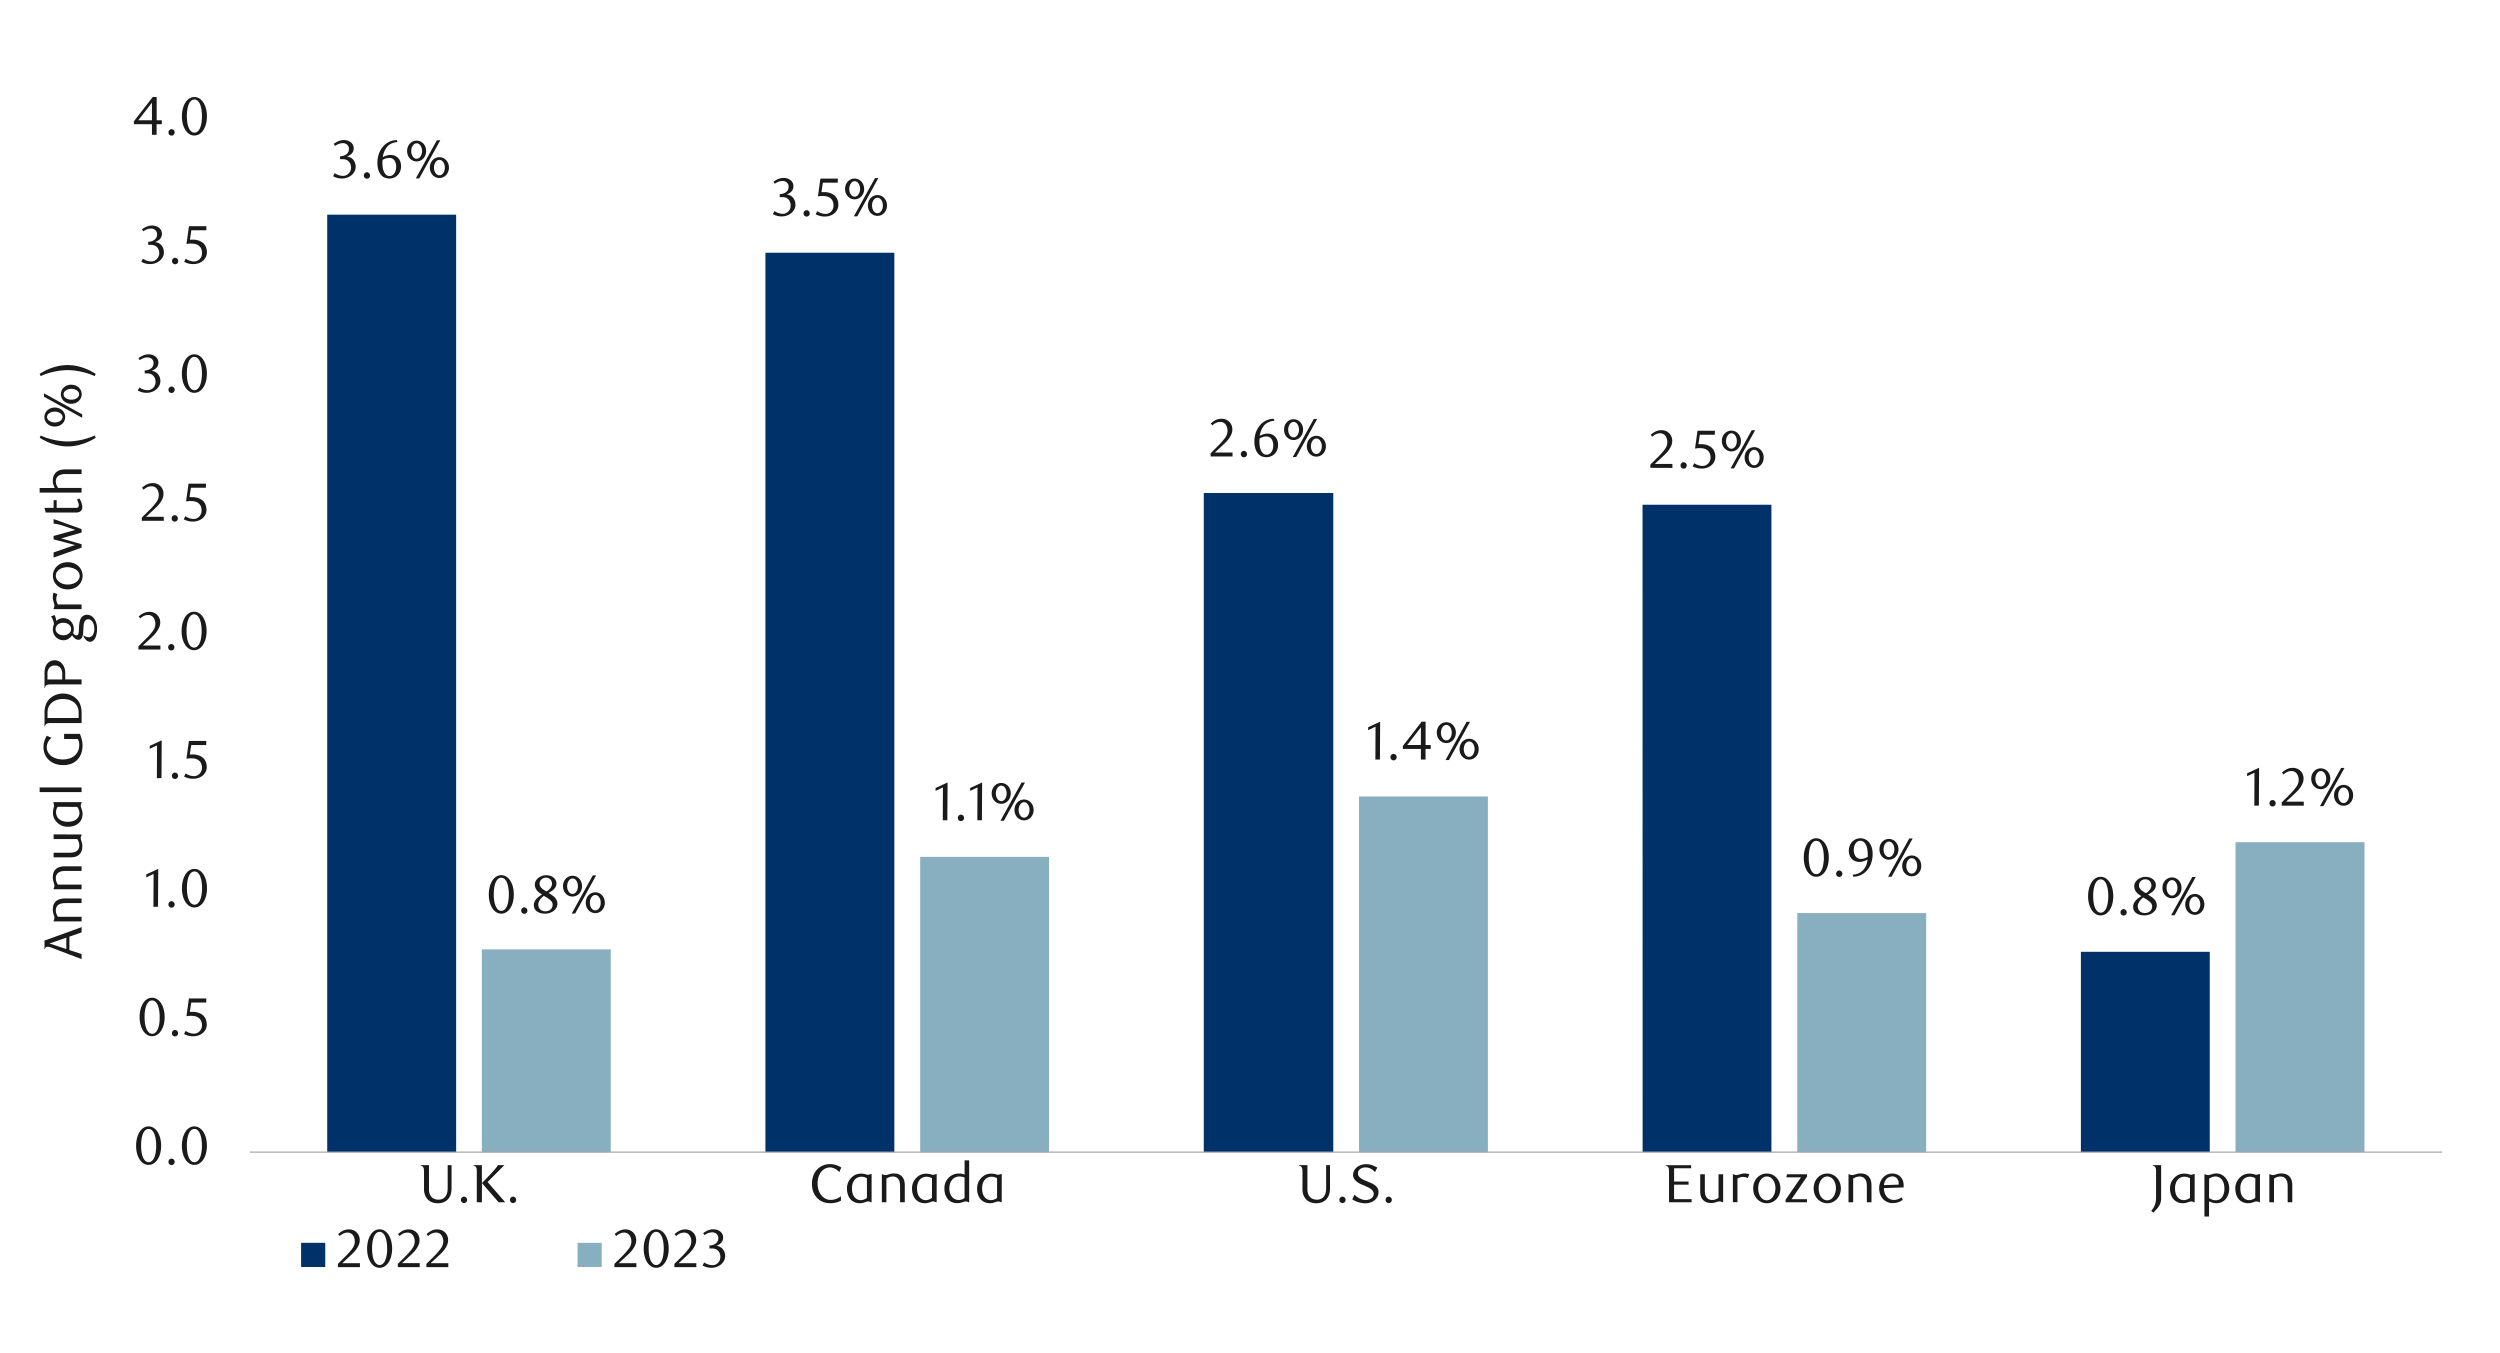 <svg id="Layer_1" data-name="Layer 1" xmlns="http://www.w3.org/2000/svg" xmlns:xlink="http://www.w3.org/1999/xlink" width="1460" height="790" viewBox="0 0 1460 790"><defs><style>.cls-1,.cls-4{fill:none;}.cls-2{fill:#003168;}.cls-3{fill:#87afbf;}.cls-4{stroke:#a6a6a6;stroke-linejoin:round;stroke-width:0.71px;}.cls-5{clip-path:url(#clip-path);}.cls-6{fill:#1a1a1a;}</style><clipPath id="clip-path"><rect class="cls-1" x="18.06" y="46.97" width="1441.25" height="713.01"/></clipPath></defs><path class="cls-2" d="M1215.24,555.84h75.26v117h-75.26Zm-256-261.08h75.27V672.84H959.29ZM703,287.91h75.64V672.84H703ZM447,147.61h75.3V672.84H447ZM191.1,125.36h75.29V672.84H191.1Z"/><path class="cls-3" d="M1305.56,491.85h75.3v181h-75.3Zm-255.94,41.4h75.26V672.84h-75.26Zm-255.94-68.1h75.26V672.84H793.68ZM537.39,500.4h75.27V672.84H537.39Zm-256,54.05h75.3V672.84h-75.3Z"/><line class="cls-4" x1="145.85" y1="672.84" x2="1426.17" y2="672.84"/><g class="cls-5"><path class="cls-6" d="M202.6,91.44a5.55,5.55,0,0,1,2.11.59,5.08,5.08,0,0,1,1.62,1.29,6,6,0,0,1,1,1.84,6.58,6.58,0,0,1,.38,2.26,5.61,5.61,0,0,1-.66,2.69,7.39,7.39,0,0,1-1.76,2.18,8.39,8.39,0,0,1-2.55,1.44,8.71,8.71,0,0,1-3,.52,12.58,12.58,0,0,1-2.47-.26,10,10,0,0,1-2.76-1.09l1-1.79a8.41,8.41,0,0,0,4.91,1.6,4.18,4.18,0,0,0,1.7-.35,4.87,4.87,0,0,0,1.46-1,4.4,4.4,0,0,0,1-1.47A4.7,4.7,0,0,0,205,98a5.75,5.75,0,0,0-.37-2.16,4.53,4.53,0,0,0-1-1.55,4,4,0,0,0-1.5-1,5.35,5.35,0,0,0-1.84-.31H198.6V91.25a6.24,6.24,0,0,0,3.72-1.16,3.78,3.78,0,0,0,1.44-3.21,3,3,0,0,0-1-2.36,3.56,3.56,0,0,0-2.47-.91,6.78,6.78,0,0,0-2.33.39,10.48,10.48,0,0,0-2.26,1.21L194.92,84a15,15,0,0,1,2.86-1.61,7.87,7.87,0,0,1,3-.6,6.92,6.92,0,0,1,2.34.37,5.68,5.68,0,0,1,1.82,1,4.36,4.36,0,0,1,1.63,3.46,4.4,4.4,0,0,1-.32,1.7,4.74,4.74,0,0,1-.85,1.35,4.86,4.86,0,0,1-1.26,1A9.09,9.09,0,0,1,202.6,91.44Z"/><path class="cls-6" d="M216.1,102.49a1.79,1.79,0,0,1-.52,1.32,1.74,1.74,0,0,1-1.31.54,1.7,1.7,0,0,1-1.27-.54,1.79,1.79,0,0,1-.52-1.32,1.88,1.88,0,0,1,.52-1.32,1.66,1.66,0,0,1,1.27-.57,1.7,1.7,0,0,1,1.31.57A1.88,1.88,0,0,1,216.1,102.49Z"/><path class="cls-6" d="M232.12,83a9.27,9.27,0,0,0-2.91.57,7.88,7.88,0,0,0-2.06,1.13,6.68,6.68,0,0,0-1.39,1.43,17,17,0,0,0-.91,1.47,10.92,10.92,0,0,0-.82,2,12.09,12.09,0,0,0-.5,2.19,10,10,0,0,1,2.4-1,9,9,0,0,1,2.26-.3,6.25,6.25,0,0,1,2.32.44,5.5,5.5,0,0,1,1.94,1.29,6.2,6.2,0,0,1,1.31,2.08,8.49,8.49,0,0,1-.11,5.87,6.89,6.89,0,0,1-1.55,2.25,6.67,6.67,0,0,1-2.18,1.38,6.86,6.86,0,0,1-2.52.47,7.05,7.05,0,0,1-2.72-.53,5.78,5.78,0,0,1-2.22-1.67,8.52,8.52,0,0,1-1.5-2.88,14,14,0,0,1-.55-4.14,15.57,15.57,0,0,1,.88-5.29,13.2,13.2,0,0,1,2.41-4.18,10.91,10.91,0,0,1,3.59-2.75,10,10,0,0,1,4.45-1ZM223.43,93.4c0,.29-.07.59-.09.91s0,.63,0,.94a17.06,17.06,0,0,0,.19,2.61,8,8,0,0,0,.53,2,5.41,5.41,0,0,0,1.47,2.23,3,3,0,0,0,1.95.73,3.14,3.14,0,0,0,1.45-.36,3.66,3.66,0,0,0,1.24-1.06,5.59,5.59,0,0,0,.86-1.67,6.72,6.72,0,0,0,.33-2.17,6.22,6.22,0,0,0-1.11-4,3.6,3.6,0,0,0-2.9-1.34,6.75,6.75,0,0,0-1.86.27A8.61,8.61,0,0,0,223.43,93.4Z"/><path class="cls-6" d="M248.86,88.2a6.66,6.66,0,0,1-.44,2.44,5.83,5.83,0,0,1-1.19,1.92,5.4,5.4,0,0,1-3.92,1.72,5.24,5.24,0,0,1-2.17-.46,5.47,5.47,0,0,1-1.76-1.26,5.83,5.83,0,0,1-1.19-1.92,7,7,0,0,1,0-4.88,6,6,0,0,1,1.19-1.92,5.79,5.79,0,0,1,1.76-1.26,5.41,5.41,0,0,1,4.32,0,5.6,5.6,0,0,1,1.77,1.26,6,6,0,0,1,1.19,1.92A6.7,6.7,0,0,1,248.86,88.2Zm-2.39,0a6,6,0,0,0-.24-1.74,4.53,4.53,0,0,0-.66-1.42,3.25,3.25,0,0,0-1-1,2.43,2.43,0,0,0-1.25-.35,2.4,2.4,0,0,0-1.24.35,3.28,3.28,0,0,0-1,1,5,5,0,0,0-.67,1.42,5.67,5.67,0,0,0-.26,1.74,6.12,6.12,0,0,0,.24,1.75,5.15,5.15,0,0,0,.66,1.42,3.41,3.41,0,0,0,1,1,2.5,2.5,0,0,0,2.52,0,3.5,3.5,0,0,0,1-1,4.63,4.63,0,0,0,.66-1.42A6.12,6.12,0,0,0,246.47,88.2Zm-1.64,16h-2l12.31-22.28h2Zm17.34-6.33a6.42,6.42,0,0,1-.44,2.44,5.83,5.83,0,0,1-1.19,1.92,5.47,5.47,0,0,1-1.76,1.26,5.1,5.1,0,0,1-2.15.46,5.2,5.2,0,0,1-2.18-.46,5.34,5.34,0,0,1-1.78-1.26,6,6,0,0,1-1.2-1.92,6.62,6.62,0,0,1-.44-2.44,6.7,6.7,0,0,1,.44-2.44,6.08,6.08,0,0,1,1.2-1.91,5.34,5.34,0,0,1,1.78-1.26,5.2,5.2,0,0,1,2.18-.46,5.1,5.1,0,0,1,2.15.46,5.47,5.47,0,0,1,1.76,1.26,5.89,5.89,0,0,1,1.19,1.91A6.49,6.49,0,0,1,262.17,97.86Zm-2.39,0a6,6,0,0,0-.24-1.74,4.53,4.53,0,0,0-.66-1.42,3.18,3.18,0,0,0-1-1,2.42,2.42,0,0,0-1.25-.34,2.48,2.48,0,0,0-1.28.34,3.18,3.18,0,0,0-1,1,4.78,4.78,0,0,0-.67,1.42,6,6,0,0,0-.24,1.74,6.07,6.07,0,0,0,.24,1.75,4.78,4.78,0,0,0,.67,1.42,3.18,3.18,0,0,0,1,1,2.48,2.48,0,0,0,1.28.34,2.42,2.42,0,0,0,1.25-.34,3.18,3.18,0,0,0,1-1,4.53,4.53,0,0,0,.66-1.42A6.07,6.07,0,0,0,259.78,97.86Z"/></g><g class="cls-5"><path class="cls-6" d="M459.39,113.58a5.6,5.6,0,0,1,2.11.58,5.5,5.5,0,0,1,1.62,1.29,6.08,6.08,0,0,1,1.05,1.84,6.67,6.67,0,0,1,.38,2.27,5.64,5.64,0,0,1-.66,2.69,7.23,7.23,0,0,1-1.77,2.17,8.24,8.24,0,0,1-2.54,1.45,8.75,8.75,0,0,1-3,.52,11.82,11.82,0,0,1-2.47-.27,10.31,10.31,0,0,1-2.76-1.08l.95-1.8a8.4,8.4,0,0,0,4.91,1.61,4.38,4.38,0,0,0,1.7-.35,4.87,4.87,0,0,0,1.46-1,4.45,4.45,0,0,0,1-1.48,4.78,4.78,0,0,0,.38-1.93,6,6,0,0,0-.37-2.16,4.62,4.62,0,0,0-1-1.56,4,4,0,0,0-1.5-.94,5.35,5.35,0,0,0-1.84-.32h-1.67v-1.76a6.25,6.25,0,0,0,3.71-1.16,3.79,3.79,0,0,0,1.45-3.21,3,3,0,0,0-1-2.36,3.58,3.58,0,0,0-2.47-.92,6.74,6.74,0,0,0-2.33.4,10.33,10.33,0,0,0-2.27,1.21l-.75-1.2a14.62,14.62,0,0,1,2.86-1.6,7.82,7.82,0,0,1,3-.6,7.24,7.24,0,0,1,2.35.36,5.79,5.79,0,0,1,1.82,1,4.46,4.46,0,0,1,1.19,1.51,4.37,4.37,0,0,1,.43,2,4.32,4.32,0,0,1-.31,1.69,4.66,4.66,0,0,1-.85,1.36,5.22,5.22,0,0,1-1.26,1A10.32,10.32,0,0,1,459.39,113.58Z"/><path class="cls-6" d="M472.89,124.63a1.86,1.86,0,0,1-.52,1.32,1.73,1.73,0,0,1-1.31.53,1.68,1.68,0,0,1-1.27-.53,1.82,1.82,0,0,1-.52-1.32,1.85,1.85,0,0,1,.52-1.32,1.64,1.64,0,0,1,1.27-.57,1.7,1.7,0,0,1,1.31.57A1.89,1.89,0,0,1,472.89,124.63Z"/><path class="cls-6" d="M489.28,106.69h-8.74l-.82,5.51.69,0,.69,0a10.58,10.58,0,0,1,4.14.7,7.05,7.05,0,0,1,2.61,1.76,6.29,6.29,0,0,1,1.36,2.37,8.87,8.87,0,0,1,.39,2.54,6.23,6.23,0,0,1-.65,2.85,6.75,6.75,0,0,1-1.73,2.17,7.93,7.93,0,0,1-2.51,1.38,9.18,9.18,0,0,1-3,.49,12.4,12.4,0,0,1-2.57-.27,11.26,11.26,0,0,1-2.81-1.08l1-1.8a8.29,8.29,0,0,0,4.88,1.61,4.41,4.41,0,0,0,1.69-.35,4.64,4.64,0,0,0,1.47-1,4.83,4.83,0,0,0,1-1.52,4.72,4.72,0,0,0,.4-2,6,6,0,0,0-.57-2.78,4.77,4.77,0,0,0-1.46-1.72,5.29,5.29,0,0,0-2.05-.86,11.19,11.19,0,0,0-2.28-.24,13.55,13.55,0,0,0-1.43.08c-.48,0-.91.11-1.31.17l1.45-10.38h10.16Z"/><path class="cls-6" d="M504.67,110.34a6.49,6.49,0,0,1-.44,2.44A6,6,0,0,1,503,114.7a5.6,5.6,0,0,1-1.77,1.26,5.41,5.41,0,0,1-4.32,0,5.63,5.63,0,0,1-1.75-1.26,6.07,6.07,0,0,1-1.2-1.92,7,7,0,0,1,0-4.88,6.07,6.07,0,0,1,1.2-1.92,5.63,5.63,0,0,1,1.75-1.26,5.41,5.41,0,0,1,4.32,0A5.6,5.6,0,0,1,503,106a6,6,0,0,1,1.19,1.92A6.49,6.49,0,0,1,504.67,110.34Zm-2.39,0a6.5,6.5,0,0,0-.23-1.75,4.84,4.84,0,0,0-.67-1.41,3.15,3.15,0,0,0-1-1,2.39,2.39,0,0,0-2.49,0,3.28,3.28,0,0,0-1,1,5.41,5.41,0,0,0-.67,1.41,5.78,5.78,0,0,0-.25,1.75,6.12,6.12,0,0,0,.23,1.75,5.09,5.09,0,0,0,.66,1.41,3.28,3.28,0,0,0,1,1,2.45,2.45,0,0,0,1.27.35,2.41,2.41,0,0,0,1.25-.35,3.15,3.15,0,0,0,1-1,4.84,4.84,0,0,0,.67-1.41A6.5,6.5,0,0,0,502.28,110.34Zm-1.63,16h-2L511,104h1.95ZM518,120a6.46,6.46,0,0,1-.45,2.44,6,6,0,0,1-1.19,1.92,5.67,5.67,0,0,1-1.76,1.26,5.2,5.2,0,0,1-2.14.45,5.36,5.36,0,0,1-2.19-.45,5.76,5.76,0,0,1-1.78-1.26,6,6,0,0,1-1.19-1.92,6.84,6.84,0,0,1,0-4.88,6,6,0,0,1,1.19-1.92,5.76,5.76,0,0,1,1.78-1.26,5.36,5.36,0,0,1,2.19-.45,5.2,5.2,0,0,1,2.14.45,5.67,5.67,0,0,1,1.76,1.26,6,6,0,0,1,1.19,1.92A6.5,6.5,0,0,1,518,120Zm-2.4,0a6.5,6.5,0,0,0-.23-1.75,4.84,4.84,0,0,0-.67-1.41,3.18,3.18,0,0,0-1-1,2.43,2.43,0,0,0-1.25-.35,2.49,2.49,0,0,0-1.28.35,3.18,3.18,0,0,0-1,1,4.84,4.84,0,0,0-.67,1.41,6.77,6.77,0,0,0,0,3.5,4.84,4.84,0,0,0,.67,1.41,3.18,3.18,0,0,0,1,1,2.49,2.49,0,0,0,1.28.35,2.43,2.43,0,0,0,1.25-.35,3.18,3.18,0,0,0,1-1,4.84,4.84,0,0,0,.67-1.41A6.5,6.5,0,0,0,515.59,120Z"/></g><g class="cls-5"><path class="cls-6" d="M707,266.59V264.7l4.15-4.12a40.35,40.35,0,0,0,4.17-4.71,7.07,7.07,0,0,0,1.56-4.2,7,7,0,0,0-.3-2.09,5.55,5.55,0,0,0-.83-1.67,3.69,3.69,0,0,0-3.06-1.49,5.87,5.87,0,0,0-2.55.55,7.55,7.55,0,0,0-2.1,1.46l-.92-1.13a12.39,12.39,0,0,1,3-2.06,8,8,0,0,1,3.34-.68,6.47,6.47,0,0,1,2.42.45,5.92,5.92,0,0,1,3.32,3.27,6.34,6.34,0,0,1,.49,2.53,7,7,0,0,1-.55,2.75,13.45,13.45,0,0,1-1.35,2.44,17.46,17.46,0,0,1-1.7,2.05q-.9.93-1.62,1.59l-5,4.62H719.8v2.33Z"/><path class="cls-6" d="M728.26,265.2a1.82,1.82,0,0,1-.52,1.33,1.83,1.83,0,0,1-2.58,0,1.87,1.87,0,0,1-.52-1.33,1.93,1.93,0,0,1,.52-1.32,1.74,1.74,0,0,1,2.58,0A1.88,1.88,0,0,1,728.26,265.2Z"/><path class="cls-6" d="M744.28,245.75a9.88,9.88,0,0,0-2.91.57,8,8,0,0,0-2.06,1.13,6.49,6.49,0,0,0-1.39,1.44,16.87,16.87,0,0,0-.91,1.46,11.49,11.49,0,0,0-.82,2,11.82,11.82,0,0,0-.5,2.18,9.92,9.92,0,0,1,2.41-1,8.82,8.82,0,0,1,2.25-.3,6.31,6.31,0,0,1,2.33.44,5.74,5.74,0,0,1,1.93,1.29,6,6,0,0,1,1.31,2.08,7.86,7.86,0,0,1,.47,2.8,7.61,7.61,0,0,1-.58,3.07,6.86,6.86,0,0,1-1.54,2.25,6.55,6.55,0,0,1-2.19,1.38,7,7,0,0,1-5.24-.06,5.78,5.78,0,0,1-2.22-1.67,8.33,8.33,0,0,1-1.5-2.88,14,14,0,0,1-.55-4.14,15.28,15.28,0,0,1,.89-5.28,13,13,0,0,1,2.4-4.19,11.15,11.15,0,0,1,3.59-2.75,10.14,10.14,0,0,1,4.45-1Zm-8.69,10.36c0,.29-.07.6-.09.91s0,.63,0,.94a17.09,17.09,0,0,0,.19,2.62,7.88,7.88,0,0,0,.53,2,5.53,5.53,0,0,0,1.47,2.24,3,3,0,0,0,2,.72,3.14,3.14,0,0,0,1.45-.36,3.54,3.54,0,0,0,1.24-1.05,5.73,5.73,0,0,0,.87-1.67,7.06,7.06,0,0,0,.32-2.17,6.23,6.23,0,0,0-1.11-4.05,3.6,3.6,0,0,0-2.9-1.34,6.8,6.8,0,0,0-1.86.27A8.8,8.8,0,0,0,735.59,256.11Z"/><path class="cls-6" d="M761,250.92a6.41,6.41,0,0,1-.44,2.43,5.83,5.83,0,0,1-1.19,1.92,5.3,5.3,0,0,1-1.77,1.26,5.3,5.3,0,0,1-4.32,0,5.33,5.33,0,0,1-1.75-1.26,5.85,5.85,0,0,1-1.2-1.92,7.11,7.11,0,0,1,0-4.87,5.85,5.85,0,0,1,1.2-1.92,5.33,5.33,0,0,1,1.75-1.26,5.3,5.3,0,0,1,4.32,0,5.3,5.3,0,0,1,1.77,1.26,5.83,5.83,0,0,1,1.19,1.92A6.42,6.42,0,0,1,761,250.92Zm-2.39,0a6.44,6.44,0,0,0-.23-1.75,5,5,0,0,0-.66-1.42,3.28,3.28,0,0,0-1-1,2.45,2.45,0,0,0-2.49,0,3.28,3.28,0,0,0-1,1,5.33,5.33,0,0,0-.67,1.42,5.74,5.74,0,0,0-.25,1.75,6.05,6.05,0,0,0,.23,1.74,5,5,0,0,0,.66,1.42,3.28,3.28,0,0,0,1,1,2.45,2.45,0,0,0,1.28.34,2.39,2.39,0,0,0,1.24-.34,3.28,3.28,0,0,0,1-1,5,5,0,0,0,.66-1.42A6.42,6.42,0,0,0,758.63,250.92Zm-1.63,16h-2l12.31-22.28h1.95Zm17.34-6.32a6.7,6.7,0,0,1-.44,2.44,6.25,6.25,0,0,1-1.2,1.92,5.49,5.49,0,0,1-1.76,1.25,5.05,5.05,0,0,1-2.14.46,5.21,5.21,0,0,1-2.19-.46,5.57,5.57,0,0,1-1.78-1.25,6,6,0,0,1-1.19-1.92,7,7,0,0,1,0-4.88,5.83,5.83,0,0,1,1.19-1.92,5.45,5.45,0,0,1,1.78-1.26,5.37,5.37,0,0,1,2.19-.46,5.21,5.21,0,0,1,2.14.46,5.37,5.37,0,0,1,1.76,1.26,6,6,0,0,1,1.2,1.92A6.66,6.66,0,0,1,774.34,260.58Zm-2.4,0a6.12,6.12,0,0,0-.23-1.75,4.78,4.78,0,0,0-.67-1.42,3.29,3.29,0,0,0-1-1,2.42,2.42,0,0,0-1.25-.34,2.48,2.48,0,0,0-1.28.34,3.29,3.29,0,0,0-1,1,4.78,4.78,0,0,0-.67,1.42,6.5,6.5,0,0,0-.23,1.75,6.37,6.37,0,0,0,.23,1.74,4.78,4.78,0,0,0,.67,1.42,3.18,3.18,0,0,0,1,1,2.49,2.49,0,0,0,1.28.35,2.43,2.43,0,0,0,1.25-.35,3.18,3.18,0,0,0,1-1,4.78,4.78,0,0,0,.67-1.42A6,6,0,0,0,771.94,260.58Z"/></g><g class="cls-5"><path class="cls-6" d="M963.8,273.21v-1.88L968,267.2a40.34,40.34,0,0,0,4.17-4.7,7.1,7.1,0,0,0,1.55-4.2,6.9,6.9,0,0,0-.3-2.09,5,5,0,0,0-.83-1.67,3.7,3.7,0,0,0-3-1.5,6,6,0,0,0-2.55.55,7.85,7.85,0,0,0-2.11,1.47l-.91-1.14a12.42,12.42,0,0,1,3-2,7.82,7.82,0,0,1,3.34-.69,6.51,6.51,0,0,1,2.42.46,6,6,0,0,1,3.32,3.27,6.48,6.48,0,0,1,.49,2.53,7.14,7.14,0,0,1-.55,2.75,12.53,12.53,0,0,1-1.36,2.43,16.64,16.64,0,0,1-1.7,2.06c-.59.62-1.14,1.15-1.62,1.59l-5,4.62h10.32v2.32Z"/><path class="cls-6" d="M985.05,271.83a1.86,1.86,0,0,1-.52,1.32,1.76,1.76,0,0,1-1.31.54,1.69,1.69,0,0,1-1.27-.54,1.82,1.82,0,0,1-.52-1.32,1.88,1.88,0,0,1,.52-1.32,1.64,1.64,0,0,1,1.27-.57,1.71,1.71,0,0,1,1.31.57A1.93,1.93,0,0,1,985.05,271.83Z"/><path class="cls-6" d="M1001.44,253.89h-8.75l-.81,5.51.69,0h.69a10.78,10.78,0,0,1,4.14.69,7.18,7.18,0,0,1,2.61,1.76,6.17,6.17,0,0,1,1.35,2.38,8.49,8.49,0,0,1,.4,2.53,6.23,6.23,0,0,1-.65,2.85,6.78,6.78,0,0,1-1.73,2.17,7.69,7.69,0,0,1-2.52,1.38,9.07,9.07,0,0,1-3,.49,13.1,13.1,0,0,1-2.57-.26,10.68,10.68,0,0,1-2.81-1.09l1-1.79a8.28,8.28,0,0,0,4.88,1.6,4.15,4.15,0,0,0,1.68-.35,4.58,4.58,0,0,0,1.48-1,4.74,4.74,0,0,0,1.43-3.46,6,6,0,0,0-.56-2.79,4.74,4.74,0,0,0-1.47-1.71,5.42,5.42,0,0,0-2-.87,11.16,11.16,0,0,0-2.28-.23,13.43,13.43,0,0,0-1.43.07c-.48.06-.91.11-1.31.18l1.45-10.39h10.16Z"/><path class="cls-6" d="M1016.71,257.54a6.46,6.46,0,0,1-.45,2.44,5.83,5.83,0,0,1-1.19,1.92,5.32,5.32,0,0,1-7.84,0A5.85,5.85,0,0,1,1006,260a7.14,7.14,0,0,1,0-4.88,6.07,6.07,0,0,1,1.2-1.92,5.63,5.63,0,0,1,1.75-1.26,5.41,5.41,0,0,1,4.32,0,5.6,5.6,0,0,1,1.77,1.26,6,6,0,0,1,1.19,1.92A6.5,6.5,0,0,1,1016.71,257.54Zm-2.4,0a6.37,6.37,0,0,0-.23-1.74,5,5,0,0,0-.66-1.42,3.28,3.28,0,0,0-1-1,2.4,2.4,0,0,0-1.24-.35,2.43,2.43,0,0,0-1.25.35,3.15,3.15,0,0,0-1,1,5.05,5.05,0,0,0-.68,1.42,5.67,5.67,0,0,0-.25,1.74,6.5,6.5,0,0,0,.23,1.75,5.15,5.15,0,0,0,.66,1.42,3.53,3.53,0,0,0,1,1,2.45,2.45,0,0,0,1.28.34,2.39,2.39,0,0,0,1.24-.34,3.53,3.53,0,0,0,1-1,5.15,5.15,0,0,0,.66-1.42A6.5,6.5,0,0,0,1014.31,257.54Zm-1.63,16h-2L1023,251.25h2ZM1030,267.2a6.66,6.66,0,0,1-.44,2.44,6,6,0,0,1-1.2,1.92,5.37,5.37,0,0,1-1.76,1.26,5.05,5.05,0,0,1-2.14.46,5.21,5.21,0,0,1-2.19-.46,5.45,5.45,0,0,1-1.78-1.26,5.83,5.83,0,0,1-1.19-1.92,7,7,0,0,1,0-4.88,6,6,0,0,1,1.19-1.92,5.57,5.57,0,0,1,1.78-1.25,5.21,5.21,0,0,1,2.19-.46,5.05,5.05,0,0,1,2.14.46,5.49,5.49,0,0,1,1.76,1.25,6.25,6.25,0,0,1,1.2,1.92A6.7,6.7,0,0,1,1030,267.2Zm-2.4,0a6,6,0,0,0-.23-1.74,4.78,4.78,0,0,0-.67-1.42,3.18,3.18,0,0,0-1-1,2.4,2.4,0,0,0-1.25-.34,2.48,2.48,0,0,0-1.28.34,3.18,3.18,0,0,0-1,1,4.78,4.78,0,0,0-.67,1.42,6.37,6.37,0,0,0-.23,1.74,6.44,6.44,0,0,0,.23,1.75,4.78,4.78,0,0,0,.67,1.42,3.18,3.18,0,0,0,1,1,2.48,2.48,0,0,0,1.28.34,2.4,2.4,0,0,0,1.25-.34,3.18,3.18,0,0,0,1-1,4.78,4.78,0,0,0,.67-1.42A6.07,6.07,0,0,0,1027.62,267.2Z"/></g><g class="cls-5"><path class="cls-6" d="M1234.14,523.37a17.71,17.71,0,0,1-.55,4.52,11.88,11.88,0,0,1-1.55,3.55,7.44,7.44,0,0,1-2.32,2.32,5.55,5.55,0,0,1-3,.83,5.27,5.27,0,0,1-2.89-.84,7.71,7.71,0,0,1-2.3-2.32,12.21,12.21,0,0,1-1.53-3.54,17.57,17.57,0,0,1-.55-4.48,18.07,18.07,0,0,1,.55-4.55,12.88,12.88,0,0,1,1.52-3.6,7.4,7.4,0,0,1,2.29-2.36,5.44,5.44,0,0,1,2.91-.83,5.55,5.55,0,0,1,3,.83,7.69,7.69,0,0,1,2.32,2.36,12.07,12.07,0,0,1,1.55,3.58A17.91,17.91,0,0,1,1234.14,523.37Zm-2.9,0a24.79,24.79,0,0,0-.29-3.88,14.08,14.08,0,0,0-.83-3.12,5.88,5.88,0,0,0-1.37-2.07,2.81,2.81,0,0,0-1.93-.74,2.77,2.77,0,0,0-1.92.74,5.62,5.62,0,0,0-1.37,2,13.55,13.55,0,0,0-.84,3.09,26.82,26.82,0,0,0,0,7.73,12.78,12.78,0,0,0,.85,3.09,5.82,5.82,0,0,0,1.39,2.05,2.72,2.72,0,0,0,1.89.74,2.77,2.77,0,0,0,1.91-.74,5.57,5.57,0,0,0,1.39-2.05,13.76,13.76,0,0,0,.83-3.07A24,24,0,0,0,1231.24,523.42Z"/><path class="cls-6" d="M1242,532.82a1.8,1.8,0,0,1-.52,1.32,1.74,1.74,0,0,1-1.31.54,1.72,1.72,0,0,1-1.28-.54,1.84,1.84,0,0,1-.52-1.32,1.89,1.89,0,0,1,.52-1.32,1.68,1.68,0,0,1,1.28-.57,1.7,1.7,0,0,1,1.31.57A1.85,1.85,0,0,1,1242,532.82Z"/><path class="cls-6" d="M1250.56,523.33c-.44-.28-.91-.58-1.4-.92a6.64,6.64,0,0,1-1.35-1.2,6.49,6.49,0,0,1-1-1.59,5.16,5.16,0,0,1-.4-2.13,4.18,4.18,0,0,1,.55-2.11,6,6,0,0,1,1.47-1.71,7.59,7.59,0,0,1,2.1-1.15,7.38,7.38,0,0,1,2.48-.42,8.11,8.11,0,0,1,2.36.33,5.76,5.76,0,0,1,1.9,1,4.92,4.92,0,0,1,1.28,1.52,4.17,4.17,0,0,1,.47,2,4.11,4.11,0,0,1-.37,1.8,5,5,0,0,1-1,1.43,7.61,7.61,0,0,1-1.46,1.2c-.57.37-1.16.73-1.77,1.09l.63.38,1.63,1.09a8.14,8.14,0,0,1,1.47,1.26,6.1,6.1,0,0,1,1,1.59,4.87,4.87,0,0,1,.41,2A4.65,4.65,0,0,1,1259,531a5.87,5.87,0,0,1-1.54,1.84,7.54,7.54,0,0,1-2.31,1.26,8.45,8.45,0,0,1-2.88.48,10.07,10.07,0,0,1-2.5-.3,6.46,6.46,0,0,1-2.08-.92,4.55,4.55,0,0,1-1.42-1.54,4.42,4.42,0,0,1-.51-2.16,4.88,4.88,0,0,1,.5-2.28,7.18,7.18,0,0,1,1.24-1.73,10,10,0,0,1,1.56-1.31Zm1.11.82a11.82,11.82,0,0,0-1.23,1.05,8.19,8.19,0,0,0-1,1.25,6,6,0,0,0-.73,1.39,4.06,4.06,0,0,0,0,2.91,3.59,3.59,0,0,0,.79,1.26,3.67,3.67,0,0,0,1.29.87,4.81,4.81,0,0,0,1.82.32,4.94,4.94,0,0,0,1.83-.32,4,4,0,0,0,1.34-.87,3.52,3.52,0,0,0,.82-1.26,4.28,4.28,0,0,0,.26-1.46,3.52,3.52,0,0,0-1.35-2.59c-.32-.27-.65-.53-1-.79s-.69-.49-1-.71l-1-.6Zm1.55-2.56a7.89,7.89,0,0,0,1.21-.83,6.69,6.69,0,0,0,1-1.09,5.36,5.36,0,0,0,.73-1.26,3.7,3.7,0,0,0,.27-1.39,3.63,3.63,0,0,0-.76-2.21,3.32,3.32,0,0,0-1.15-.93,3.56,3.56,0,0,0-1.63-.36,3.5,3.5,0,0,0-2.61,1,3.4,3.4,0,0,0-1.11,2.65,2.79,2.79,0,0,0,.32,1.34,4.87,4.87,0,0,0,.8,1.08,6.32,6.32,0,0,0,1.12.92c.42.27.84.54,1.26.79Z"/><path class="cls-6" d="M1274,518.5a6.55,6.55,0,0,1-.44,2.45,6,6,0,0,1-1.19,1.92,5.45,5.45,0,0,1-1.78,1.26,5.3,5.3,0,0,1-4.32,0,5.41,5.41,0,0,1-1.77-1.26,6,6,0,0,1-1.19-1.92,6.75,6.75,0,0,1-.44-2.45,6.66,6.66,0,0,1,.44-2.44,6,6,0,0,1,1.19-1.93,5.72,5.72,0,0,1,1.77-1.26,5.3,5.3,0,0,1,4.32,0,5.76,5.76,0,0,1,1.78,1.26,6,6,0,0,1,1.19,1.93A6.46,6.46,0,0,1,1274,518.5Zm-2.39,0a6.12,6.12,0,0,0-.24-1.75,5,5,0,0,0-.66-1.42,3.28,3.28,0,0,0-1-1,2.43,2.43,0,0,0-1.25-.35,2.4,2.4,0,0,0-1.24.35,3.18,3.18,0,0,0-1,1,5.05,5.05,0,0,0-.68,1.42,5.78,5.78,0,0,0-.25,1.75,6.5,6.5,0,0,0,.23,1.75,4.78,4.78,0,0,0,.67,1.42,3.25,3.25,0,0,0,1,1,2.49,2.49,0,0,0,1.28.35,2.43,2.43,0,0,0,1.25-.35,3.28,3.28,0,0,0,1-1,5,5,0,0,0,.66-1.42A6.12,6.12,0,0,0,1271.61,518.5Zm-1.64,16h-2l12.33-22.33h2Zm17.37-6.34a6.51,6.51,0,0,1-.44,2.45,5.89,5.89,0,0,1-1.2,1.92,5.37,5.37,0,0,1-1.76,1.26,5.1,5.1,0,0,1-2.15.46,5.21,5.21,0,0,1-2.19-.46,5.34,5.34,0,0,1-1.78-1.26,6.07,6.07,0,0,1-1.2-1.92,7,7,0,0,1,0-4.89,5.85,5.85,0,0,1,1.2-1.92,5.52,5.52,0,0,1,1.78-1.27,5.36,5.36,0,0,1,2.19-.45,5.25,5.25,0,0,1,2.15.45,5.54,5.54,0,0,1,1.76,1.27,5.69,5.69,0,0,1,1.2,1.92A6.49,6.49,0,0,1,1287.34,528.18Zm-2.39,0a6.12,6.12,0,0,0-.24-1.75A4.9,4.9,0,0,0,1284,525a3.18,3.18,0,0,0-1-1,2.43,2.43,0,0,0-1.25-.35,2.5,2.5,0,0,0-1.29.35,3.18,3.18,0,0,0-1,1,4.9,4.9,0,0,0-.67,1.42,6.77,6.77,0,0,0,0,3.5,4.78,4.78,0,0,0,.67,1.42,3.18,3.18,0,0,0,1,1,2.41,2.41,0,0,0,1.29.35,2.34,2.34,0,0,0,1.25-.35,3.18,3.18,0,0,0,1-1,4.78,4.78,0,0,0,.67-1.42A6.07,6.07,0,0,0,1285,528.18Z"/></g><g class="cls-5"><path class="cls-6" d="M300.06,522.38a17.26,17.26,0,0,1-.55,4.51,11.87,11.87,0,0,1-1.54,3.55,7.51,7.51,0,0,1-2.32,2.31,5.48,5.48,0,0,1-2.94.82,5.37,5.37,0,0,1-2.89-.83,7.8,7.8,0,0,1-2.29-2.32,12.13,12.13,0,0,1-1.52-3.53,17.13,17.13,0,0,1-.55-4.48,17.52,17.52,0,0,1,.55-4.53,12.88,12.88,0,0,1,1.51-3.6,7.23,7.23,0,0,1,2.29-2.34,5.35,5.35,0,0,1,2.9-.84,5.41,5.41,0,0,1,2.94.84,7.62,7.62,0,0,1,2.32,2.34,12.06,12.06,0,0,1,1.54,3.58A17.39,17.39,0,0,1,300.06,522.38Zm-2.89,0a24.66,24.66,0,0,0-.29-3.87,13.7,13.7,0,0,0-.83-3.12,5.62,5.62,0,0,0-1.37-2.06,2.86,2.86,0,0,0-3.84,0,5.66,5.66,0,0,0-1.37,2,13.33,13.33,0,0,0-.83,3.08,25.77,25.77,0,0,0,0,7.71,12.78,12.78,0,0,0,.85,3.09,5.89,5.89,0,0,0,1.38,2,2.8,2.8,0,0,0,3.79,0,5.52,5.52,0,0,0,1.39-2,13.38,13.38,0,0,0,.83-3.07A24,24,0,0,0,297.17,522.43Z"/><path class="cls-6" d="M308,531.81a1.82,1.82,0,0,1-.52,1.32,1.74,1.74,0,0,1-1.31.54,1.7,1.7,0,0,1-1.27-.54,1.82,1.82,0,0,1-.52-1.32,1.85,1.85,0,0,1,.52-1.32,1.66,1.66,0,0,1,1.27-.57,1.7,1.7,0,0,1,1.31.57A1.85,1.85,0,0,1,308,531.81Z"/><path class="cls-6" d="M316.51,522.34c-.44-.28-.91-.58-1.4-.92a7.2,7.2,0,0,1-1.35-1.19,6.77,6.77,0,0,1-1-1.59,5.15,5.15,0,0,1-.41-2.13,4.18,4.18,0,0,1,.56-2.1,5.51,5.51,0,0,1,1.46-1.7,7.49,7.49,0,0,1,4.58-1.58,8.09,8.09,0,0,1,2.35.33,5.71,5.71,0,0,1,1.89,1,4.87,4.87,0,0,1,1.28,1.51,4.09,4.09,0,0,1,.47,2,4.24,4.24,0,0,1-.36,1.79,5.55,5.55,0,0,1-1,1.43,8.43,8.43,0,0,1-1.46,1.2c-.57.37-1.15.73-1.77,1.08l.63.38,1.63,1.09a7.36,7.36,0,0,1,1.46,1.26,6.22,6.22,0,0,1,1.05,1.58A5,5,0,0,1,325,530a6,6,0,0,1-1.54,1.84,7.76,7.76,0,0,1-2.31,1.26,8.68,8.68,0,0,1-2.87.47,10.13,10.13,0,0,1-2.5-.3,6.39,6.39,0,0,1-2.07-.91,4.55,4.55,0,0,1-1.42-1.54,4.42,4.42,0,0,1-.51-2.16,4.8,4.8,0,0,1,.5-2.26,7,7,0,0,1,1.24-1.73,9.88,9.88,0,0,1,1.55-1.31Zm1.11.81a13.31,13.31,0,0,0-1.23,1.06,8.73,8.73,0,0,0-1.05,1.24,5.93,5.93,0,0,0-.72,1.39,4.06,4.06,0,0,0,0,2.91,3.75,3.75,0,0,0,.78,1.26,3.79,3.79,0,0,0,1.29.86,4.8,4.8,0,0,0,1.81.32,4.9,4.9,0,0,0,1.83-.32,4.11,4.11,0,0,0,1.34-.86,3.54,3.54,0,0,0,.81-1.26,4.08,4.08,0,0,0,.27-1.47,3.52,3.52,0,0,0-1.35-2.58q-.48-.41-1-.78c-.35-.25-.7-.49-1-.71l-1-.6Zm1.54-2.55a7.31,7.31,0,0,0,1.22-.83,7.59,7.59,0,0,0,1-1.08,5.68,5.68,0,0,0,.72-1.26,3.66,3.66,0,0,0,.27-1.39,3.6,3.6,0,0,0-.76-2.2,3.32,3.32,0,0,0-1.15-.93,3.86,3.86,0,0,0-4.23.65,3.38,3.38,0,0,0-1.1,2.64,2.79,2.79,0,0,0,.31,1.34,4.84,4.84,0,0,0,.81,1.08,6.32,6.32,0,0,0,1.11.92l1.26.78Z"/><path class="cls-6" d="M339.9,517.52a6.49,6.49,0,0,1-.44,2.44,5.93,5.93,0,0,1-1.19,1.92,5.6,5.6,0,0,1-1.77,1.26,5.41,5.41,0,0,1-4.32,0,5.63,5.63,0,0,1-1.75-1.26,6,6,0,0,1-1.2-1.92,7,7,0,0,1,0-4.88,6.07,6.07,0,0,1,1.2-1.92,5.63,5.63,0,0,1,1.75-1.26,5.41,5.41,0,0,1,4.32,0,5.6,5.6,0,0,1,1.77,1.26,6,6,0,0,1,1.19,1.92A6.49,6.49,0,0,1,339.9,517.52Zm-2.39,0a6.5,6.5,0,0,0-.23-1.75,5.09,5.09,0,0,0-.66-1.41,3.28,3.28,0,0,0-1-1,2.39,2.39,0,0,0-2.49,0,3.28,3.28,0,0,0-1,1,5.41,5.41,0,0,0-.67,1.41,5.78,5.78,0,0,0-.25,1.75,6.12,6.12,0,0,0,.23,1.75,5.09,5.09,0,0,0,.66,1.41,3.28,3.28,0,0,0,1,1,2.46,2.46,0,0,0,1.28.35,2.4,2.4,0,0,0,1.24-.35,3.28,3.28,0,0,0,1-1,5.09,5.09,0,0,0,.66-1.41A6.5,6.5,0,0,0,337.51,517.52Zm-1.63,16h-2l12.31-22.28h1.95Zm17.34-6.33a6.66,6.66,0,0,1-.44,2.44,6,6,0,0,1-1.2,1.92,5.37,5.37,0,0,1-1.76,1.26,5.21,5.21,0,0,1-2.14.46,5.37,5.37,0,0,1-2.19-.46,5.45,5.45,0,0,1-1.78-1.26,5.83,5.83,0,0,1-1.19-1.92,7,7,0,0,1,0-4.88,6,6,0,0,1,1.19-1.92,5.76,5.76,0,0,1,1.78-1.26,5.36,5.36,0,0,1,2.19-.45,5.2,5.2,0,0,1,2.14.45,5.67,5.67,0,0,1,1.76,1.26,6.25,6.25,0,0,1,1.2,1.92A6.7,6.7,0,0,1,353.22,527.18Zm-2.4,0a6,6,0,0,0-.23-1.74,4.78,4.78,0,0,0-.67-1.42,3.18,3.18,0,0,0-1-1,2.43,2.43,0,0,0-1.25-.35,2.49,2.49,0,0,0-1.28.35,3.18,3.18,0,0,0-1,1,4.78,4.78,0,0,0-.67,1.42,6.37,6.37,0,0,0-.23,1.74,6.5,6.5,0,0,0,.23,1.75,4.9,4.9,0,0,0,.67,1.42,3.25,3.25,0,0,0,1,.95,2.4,2.4,0,0,0,1.28.35,2.34,2.34,0,0,0,1.25-.35,3.25,3.25,0,0,0,1-.95,4.9,4.9,0,0,0,.67-1.42A6.12,6.12,0,0,0,350.82,527.18Z"/></g><g class="cls-5"><path class="cls-6" d="M550.58,479.05l.09-19.21-4.29,2.05v-1.7l7-3.25-.13,22.11Z"/><path class="cls-6" d="M563,477.66a1.87,1.87,0,0,1-.52,1.33,1.79,1.79,0,0,1-1.31.53,1.74,1.74,0,0,1-1.28-.53,1.82,1.82,0,0,1-.52-1.33,1.87,1.87,0,0,1,.52-1.32,1.66,1.66,0,0,1,1.28-.57,1.71,1.71,0,0,1,1.31.57A1.91,1.91,0,0,1,563,477.66Z"/><path class="cls-6" d="M570.76,479.05l.1-19.21-4.29,2.05v-1.7l7-3.25-.12,22.11Z"/><path class="cls-6" d="M590.29,463.34a6.71,6.71,0,0,1-.44,2.45,6.25,6.25,0,0,1-1.2,1.92,5.24,5.24,0,0,1-1.78,1.26,5.3,5.3,0,0,1-4.32,0,5.37,5.37,0,0,1-1.76-1.26,6.25,6.25,0,0,1-1.2-1.92,7,7,0,0,1,0-4.89,6.18,6.18,0,0,1,1.2-1.93,5.67,5.67,0,0,1,1.76-1.26,5.41,5.41,0,0,1,4.32,0,5.53,5.53,0,0,1,1.78,1.26,6.18,6.18,0,0,1,1.2,1.93A6.66,6.66,0,0,1,590.29,463.34Zm-2.4,0a6.12,6.12,0,0,0-.24-1.75,4.88,4.88,0,0,0-.66-1.42,3.18,3.18,0,0,0-1-1,2.39,2.39,0,0,0-2.49,0,3.18,3.18,0,0,0-1,1,5.49,5.49,0,0,0-.68,1.42,5.78,5.78,0,0,0-.25,1.75,6.07,6.07,0,0,0,.24,1.75,4.76,4.76,0,0,0,.66,1.42,3.18,3.18,0,0,0,1,1,2.37,2.37,0,0,0,1.28.35,2.31,2.31,0,0,0,1.24-.35,3.18,3.18,0,0,0,1-1,4.76,4.76,0,0,0,.66-1.42A6.07,6.07,0,0,0,587.89,463.34Zm-1.64,16h-2L596.59,457h2ZM603.63,473a6.7,6.7,0,0,1-.44,2.44,6,6,0,0,1-1.2,1.92,5.51,5.51,0,0,1-1.77,1.26,5.05,5.05,0,0,1-2.14.46,5.29,5.29,0,0,1-2.2-.46,5.45,5.45,0,0,1-1.78-1.26,6,6,0,0,1-1.2-1.92,7,7,0,0,1,0-4.89,6,6,0,0,1,1.2-1.92,5.45,5.45,0,0,1,1.78-1.26,5.29,5.29,0,0,1,2.2-.46,5.05,5.05,0,0,1,2.14.46,5.51,5.51,0,0,1,1.77,1.26,6,6,0,0,1,1.2,1.92A6.71,6.71,0,0,1,603.63,473Zm-2.4,0a6.14,6.14,0,0,0-.24-1.76,5.09,5.09,0,0,0-.66-1.41,3.35,3.35,0,0,0-1-1,2.42,2.42,0,0,0-1.25-.34,2.48,2.48,0,0,0-1.28.34,3.35,3.35,0,0,0-1,1,5.09,5.09,0,0,0-.66,1.41,6.54,6.54,0,0,0,0,3.51,5.09,5.09,0,0,0,.66,1.41,3.35,3.35,0,0,0,1,1,2.48,2.48,0,0,0,1.28.34,2.42,2.42,0,0,0,1.25-.34,3.35,3.35,0,0,0,1-1,5.09,5.09,0,0,0,.66-1.41A6.12,6.12,0,0,0,601.23,473Z"/></g><g class="cls-5"><path class="cls-6" d="M803.22,443.57l.1-19.2L799,426.42v-1.71l7-3.25-.12,22.11Z"/><path class="cls-6" d="M815.65,442.18a1.82,1.82,0,0,1-.52,1.33,1.73,1.73,0,0,1-1.31.53,1.71,1.71,0,0,1-1.28-.53,1.87,1.87,0,0,1-.52-1.33,1.93,1.93,0,0,1,.52-1.32,1.68,1.68,0,0,1,1.28-.57,1.7,1.7,0,0,1,1.31.57A1.88,1.88,0,0,1,815.65,442.18Z"/><path class="cls-6" d="M832.52,437.36v6.21h-2.71v-6.21H819.25v-1.7l11-14.2h2.3v13.63h3v2.27Zm-2.71-12.62-8,10.35h8Z"/><path class="cls-6" d="M850.22,427.87a6.7,6.7,0,0,1-.44,2.44,6,6,0,0,1-1.2,1.92,5.41,5.41,0,0,1-1.78,1.27,5.41,5.41,0,0,1-4.32,0,5.54,5.54,0,0,1-1.76-1.27,5.85,5.85,0,0,1-1.2-1.92,7,7,0,0,1,0-4.89,6,6,0,0,1,1.2-1.92,5.37,5.37,0,0,1,1.76-1.26,5.3,5.3,0,0,1,4.32,0,5.24,5.24,0,0,1,1.78,1.26,6.13,6.13,0,0,1,1.2,1.92A6.71,6.71,0,0,1,850.22,427.87Zm-2.4,0a6.07,6.07,0,0,0-.24-1.75,5,5,0,0,0-.66-1.42,3.32,3.32,0,0,0-1-1,2.45,2.45,0,0,0-2.49,0,3.32,3.32,0,0,0-1,1,5.34,5.34,0,0,0-.68,1.42,5.74,5.74,0,0,0-.25,1.75,6.12,6.12,0,0,0,.24,1.75,4.63,4.63,0,0,0,.66,1.42,3.18,3.18,0,0,0,1,1,2.45,2.45,0,0,0,1.28.34,2.39,2.39,0,0,0,1.24-.34,3.18,3.18,0,0,0,1-1,5.15,5.15,0,0,0,.66-1.42A6.12,6.12,0,0,0,847.82,427.87Zm-1.64,16h-2l12.33-22.33h2Zm17.38-6.34a6.66,6.66,0,0,1-.44,2.44,6.18,6.18,0,0,1-1.2,1.93,5.84,5.84,0,0,1-1.77,1.26,5.21,5.21,0,0,1-2.14.46,5.45,5.45,0,0,1-2.2-.46,5.76,5.76,0,0,1-1.78-1.26,6.18,6.18,0,0,1-1.2-1.93,6.66,6.66,0,0,1-.44-2.44,6.75,6.75,0,0,1,.44-2.45,6.25,6.25,0,0,1,1.2-1.92,5.45,5.45,0,0,1,1.78-1.26,5.29,5.29,0,0,1,2.2-.46,5.05,5.05,0,0,1,2.14.46,5.51,5.51,0,0,1,1.77,1.26,6.25,6.25,0,0,1,1.2,1.92A6.75,6.75,0,0,1,863.56,437.55Zm-2.4,0a6.07,6.07,0,0,0-.24-1.75,5,5,0,0,0-.66-1.42,3.31,3.31,0,0,0-1-1,2.43,2.43,0,0,0-1.25-.35,2.49,2.49,0,0,0-1.28.35,3.31,3.31,0,0,0-1,1,5,5,0,0,0-.66,1.42,6.5,6.5,0,0,0,0,3.5,5.15,5.15,0,0,0,.66,1.42,3.31,3.31,0,0,0,1,1A2.49,2.49,0,0,0,858,442a2.43,2.43,0,0,0,1.25-.35,3.31,3.31,0,0,0,1-1,5.15,5.15,0,0,0,.66-1.42A6.12,6.12,0,0,0,861.16,437.55Z"/></g><g class="cls-5"><path class="cls-6" d="M1068,500.84a17.18,17.18,0,0,1-.55,4.5,11.86,11.86,0,0,1-1.53,3.55,7.57,7.57,0,0,1-2.33,2.32,5.55,5.55,0,0,1-2.93.81,5.26,5.26,0,0,1-2.89-.83,7.71,7.71,0,0,1-2.3-2.32,12.41,12.41,0,0,1-1.52-3.53,17,17,0,0,1-.55-4.47,17.6,17.6,0,0,1,.55-4.54,12.81,12.81,0,0,1,1.51-3.59,7.36,7.36,0,0,1,2.29-2.35,5.5,5.5,0,0,1,5.84,0,7.68,7.68,0,0,1,2.33,2.35,12.1,12.1,0,0,1,1.53,3.57A17.47,17.47,0,0,1,1068,500.84Zm-2.89,0a26.08,26.08,0,0,0-.28-3.87,13.59,13.59,0,0,0-.84-3.11,5.75,5.75,0,0,0-1.37-2.07,2.76,2.76,0,0,0-1.92-.73,2.79,2.79,0,0,0-1.92.73,5.88,5.88,0,0,0-1.37,2.05,13.85,13.85,0,0,0-.83,3.08,26.75,26.75,0,0,0,0,7.72,12.82,12.82,0,0,0,.85,3.08,6,6,0,0,0,1.38,2.05,2.75,2.75,0,0,0,1.89.73,2.8,2.8,0,0,0,1.91-.73,5.76,5.76,0,0,0,1.38-2.05,13.22,13.22,0,0,0,.84-3.07A25.06,25.06,0,0,0,1065.14,500.88Z"/><path class="cls-6" d="M1075.93,510.26a1.79,1.79,0,0,1-.52,1.32,1.81,1.81,0,0,1-2.58,0,1.83,1.83,0,0,1-.52-1.32,1.93,1.93,0,0,1,.52-1.32,1.74,1.74,0,0,1,2.58,0A1.88,1.88,0,0,1,1075.93,510.26Z"/><path class="cls-6" d="M1082,510.8a9.86,9.86,0,0,0,2.86-.57,8.61,8.61,0,0,0,2.13-1.15,8.83,8.83,0,0,0,1.52-1.46,11.76,11.76,0,0,0,1-1.51,8.82,8.82,0,0,0,.76-2,11.14,11.14,0,0,0,.37-2.19,9.81,9.81,0,0,1-2.42,1.09,8.27,8.27,0,0,1-2.33.36,6.44,6.44,0,0,1-2.37-.44,5.72,5.72,0,0,1-2-1.27,6.24,6.24,0,0,1-1.32-2.05,7.53,7.53,0,0,1-.49-2.78,7.71,7.71,0,0,1,.59-3.09,7,7,0,0,1,1.52-2.28,6.63,6.63,0,0,1,2.17-1.42,6.89,6.89,0,0,1,2.52-.49,6.62,6.62,0,0,1,2.6.54,6.28,6.28,0,0,1,2.28,1.67,8.47,8.47,0,0,1,1.62,2.88,12.46,12.46,0,0,1,.61,4.14,15.47,15.47,0,0,1-.86,5.28,13.21,13.21,0,0,1-2.39,4.19,11,11,0,0,1-3.61,2.75,10.23,10.23,0,0,1-4.47,1Zm8.78-10.48q0-.35,0-.6v-.6a21.89,21.89,0,0,0-.24-3,8.44,8.44,0,0,0-.65-2.3,5.12,5.12,0,0,0-1.51-2.14,3.2,3.2,0,0,0-2-.66,3,3,0,0,0-1.41.36,3.74,3.74,0,0,0-1.2,1.06,5.55,5.55,0,0,0-.83,1.65,6.73,6.73,0,0,0-.32,2.19,5.94,5.94,0,0,0,1.17,4,3.81,3.81,0,0,0,3,1.34A7.64,7.64,0,0,0,1090.79,500.32Z"/><path class="cls-6" d="M1108.7,496a6.42,6.42,0,0,1-.45,2.44,5.83,5.83,0,0,1-1.19,1.92,5.3,5.3,0,0,1-1.77,1.26,5.3,5.3,0,0,1-4.32,0,5.33,5.33,0,0,1-1.75-1.26,5.85,5.85,0,0,1-1.2-1.92,7.11,7.11,0,0,1,0-4.87,5.85,5.85,0,0,1,1.2-1.92,5.33,5.33,0,0,1,1.75-1.26,5.3,5.3,0,0,1,4.32,0,5.3,5.3,0,0,1,1.77,1.26,5.83,5.83,0,0,1,1.19,1.92A6.41,6.41,0,0,1,1108.7,496Zm-2.4,0a6.37,6.37,0,0,0-.23-1.74,5,5,0,0,0-.66-1.42,3.28,3.28,0,0,0-1-1,2.4,2.4,0,0,0-1.24-.35,2.43,2.43,0,0,0-1.25.35,3.15,3.15,0,0,0-1,1,5.05,5.05,0,0,0-.68,1.42A5.67,5.67,0,0,0,1100,496a6.44,6.44,0,0,0,.23,1.75,5,5,0,0,0,.66,1.42,3.28,3.28,0,0,0,1,1,2.45,2.45,0,0,0,1.28.34,2.39,2.39,0,0,0,1.24-.34,3.28,3.28,0,0,0,1-1,5,5,0,0,0,.66-1.42A6.44,6.44,0,0,0,1106.3,496Zm-1.63,16h-2L1115,489.68h2Zm17.34-6.32a6.6,6.6,0,0,1-.44,2.43,6,6,0,0,1-1.2,1.92,5.37,5.37,0,0,1-1.76,1.26,5.05,5.05,0,0,1-2.14.46,5.21,5.21,0,0,1-2.19-.46,5.45,5.45,0,0,1-1.78-1.26,5.83,5.83,0,0,1-1.19-1.92,7,7,0,0,1,0-4.87,5.83,5.83,0,0,1,1.19-1.92,5.45,5.45,0,0,1,1.78-1.26,5.21,5.21,0,0,1,2.19-.46,5.05,5.05,0,0,1,2.14.46,5.37,5.37,0,0,1,1.76,1.26,6,6,0,0,1,1.2,1.92A6.62,6.62,0,0,1,1122,505.64Zm-2.39,0a6.07,6.07,0,0,0-.24-1.75,4.78,4.78,0,0,0-.67-1.42,3.18,3.18,0,0,0-1-1,2.4,2.4,0,0,0-1.25-.34,2.48,2.48,0,0,0-1.28.34,3.18,3.18,0,0,0-1,1,4.76,4.76,0,0,0-.66,1.42,6.46,6.46,0,0,0,0,3.49,4.76,4.76,0,0,0,.66,1.42,3.18,3.18,0,0,0,1,1,2.48,2.48,0,0,0,1.28.34,2.4,2.4,0,0,0,1.25-.34,3.18,3.18,0,0,0,1-1,4.78,4.78,0,0,0,.67-1.42A6,6,0,0,0,1119.62,505.64Z"/></g><g class="cls-5"><path class="cls-6" d="M1316.52,470.5l.09-19.21-4.29,2v-1.7l7-3.25-.13,22.11Z"/><path class="cls-6" d="M1329,469.11a1.83,1.83,0,0,1-.53,1.33,1.83,1.83,0,0,1-2.58,0,1.82,1.82,0,0,1-.52-1.33,1.88,1.88,0,0,1,.52-1.32,1.74,1.74,0,0,1,2.58,0A1.89,1.89,0,0,1,1329,469.11Z"/><path class="cls-6" d="M1332.54,470.5v-1.89l4.16-4.13a40.42,40.42,0,0,0,4.18-4.72,7.12,7.12,0,0,0,1.56-4.21,7,7,0,0,0-.3-2.09,5.39,5.39,0,0,0-.83-1.68,3.69,3.69,0,0,0-3.06-1.49,5.88,5.88,0,0,0-2.56.55,8,8,0,0,0-2.11,1.46l-.91-1.13a12.39,12.39,0,0,1,3-2.06,7.87,7.87,0,0,1,3.35-.69,6.56,6.56,0,0,1,2.43.46,6.27,6.27,0,0,1,2,1.29,6,6,0,0,1,1.34,2,6.31,6.31,0,0,1,.49,2.53,7,7,0,0,1-.55,2.76,12.91,12.91,0,0,1-1.36,2.44,17.41,17.41,0,0,1-1.7,2.06q-.9.93-1.62,1.59l-5,4.63h10.35v2.33Z"/><path class="cls-6" d="M1360.89,454.8a6.49,6.49,0,0,1-.44,2.44,5.83,5.83,0,0,1-1.19,1.92,5.45,5.45,0,0,1-1.78,1.26,5.3,5.3,0,0,1-4.32,0,5.37,5.37,0,0,1-1.76-1.26,5.69,5.69,0,0,1-1.2-1.92,7,7,0,0,1,0-4.89,5.79,5.79,0,0,1,1.2-1.92,5.37,5.37,0,0,1,1.76-1.26,5.3,5.3,0,0,1,4.32,0,5.45,5.45,0,0,1,1.78,1.26,5.93,5.93,0,0,1,1.19,1.92A6.51,6.51,0,0,1,1360.89,454.8Zm-2.39,0a6.19,6.19,0,0,0-.24-1.76,5.09,5.09,0,0,0-.66-1.41,3.44,3.44,0,0,0-1-1,2.42,2.42,0,0,0-1.25-.34,2.39,2.39,0,0,0-1.24.34,3.32,3.32,0,0,0-1,1,5.12,5.12,0,0,0-.68,1.41,5.85,5.85,0,0,0-.25,1.76,6.5,6.5,0,0,0,.23,1.75,4.72,4.72,0,0,0,.67,1.41,3.21,3.21,0,0,0,1,1,2.5,2.5,0,0,0,2.52,0,3.32,3.32,0,0,0,1-1,5,5,0,0,0,.66-1.41A6.12,6.12,0,0,0,1358.5,454.8Zm-1.64,16h-2l12.33-22.33h2Zm17.37-6.34a6.46,6.46,0,0,1-.44,2.44,5.84,5.84,0,0,1-1.2,1.93,5.67,5.67,0,0,1-1.76,1.26,5.22,5.22,0,0,1-2.15.46,5.41,5.41,0,0,1-2.19-.46,5.64,5.64,0,0,1-1.78-1.26,6.18,6.18,0,0,1-1.2-1.93,7,7,0,0,1,0-4.89,6.25,6.25,0,0,1,1.2-1.92,5.34,5.34,0,0,1,1.78-1.26,5.25,5.25,0,0,1,2.19-.46,5.06,5.06,0,0,1,2.15.46,5.37,5.37,0,0,1,1.76,1.26,5.89,5.89,0,0,1,1.2,1.92A6.51,6.51,0,0,1,1374.23,464.48Zm-2.39,0a6.07,6.07,0,0,0-.24-1.75,4.78,4.78,0,0,0-.67-1.42,3.18,3.18,0,0,0-1-1,2.43,2.43,0,0,0-1.25-.35,2.52,2.52,0,0,0-1.29.35,3.28,3.28,0,0,0-1,1,4.78,4.78,0,0,0-.67,1.42,6.77,6.77,0,0,0,0,3.5,4.9,4.9,0,0,0,.67,1.42,3.28,3.28,0,0,0,1,1,2.52,2.52,0,0,0,1.29.35,2.43,2.43,0,0,0,1.25-.35,3.18,3.18,0,0,0,1-1,4.9,4.9,0,0,0,.67-1.42A6.12,6.12,0,0,0,1371.84,464.48Z"/></g><g class="cls-5"><path class="cls-6" d="M94.11,669.11a17.61,17.61,0,0,1-.55,4.5A12.13,12.13,0,0,1,92,677.16a7.43,7.43,0,0,1-2.33,2.31,5.45,5.45,0,0,1-2.93.82,5.34,5.34,0,0,1-2.89-.83,7.68,7.68,0,0,1-2.29-2.32,12.14,12.14,0,0,1-1.53-3.53,17.49,17.49,0,0,1-.55-4.47,18,18,0,0,1,.55-4.54A12.68,12.68,0,0,1,81.56,661a7.36,7.36,0,0,1,2.29-2.35,5.5,5.5,0,0,1,5.84,0A7.68,7.68,0,0,1,92,661a12.26,12.26,0,0,1,1.54,3.57A17.91,17.91,0,0,1,94.11,669.11Zm-2.9,0a24.8,24.8,0,0,0-.28-3.87,13.59,13.59,0,0,0-.84-3.11,5.74,5.74,0,0,0-1.36-2.07,2.79,2.79,0,0,0-1.92-.73,2.76,2.76,0,0,0-1.92.73,5.62,5.62,0,0,0-1.37,2,13.31,13.31,0,0,0-.84,3.08,26.75,26.75,0,0,0,0,7.72,12.82,12.82,0,0,0,.85,3.08,5.91,5.91,0,0,0,1.39,2.05,2.72,2.72,0,0,0,1.89.73,2.8,2.8,0,0,0,1.9-.73A5.52,5.52,0,0,0,90.09,676a13.22,13.22,0,0,0,.84-3.07A23.84,23.84,0,0,0,91.21,669.15Z"/><path class="cls-6" d="M102,678.53a1.83,1.83,0,0,1-.52,1.32,1.76,1.76,0,0,1-1.31.54,1.69,1.69,0,0,1-1.27-.54,1.79,1.79,0,0,1-.52-1.32,1.88,1.88,0,0,1,.52-1.32,1.64,1.64,0,0,1,1.27-.57,1.71,1.71,0,0,1,1.31.57A1.93,1.93,0,0,1,102,678.53Z"/><path class="cls-6" d="M120.83,669.11a17.61,17.61,0,0,1-.55,4.5,12.13,12.13,0,0,1-1.54,3.55,7.43,7.43,0,0,1-2.33,2.31,5.47,5.47,0,0,1-2.93.82,5.34,5.34,0,0,1-2.89-.83,7.57,7.57,0,0,1-2.29-2.32,12.14,12.14,0,0,1-1.53-3.53,17.49,17.49,0,0,1-.55-4.47,18,18,0,0,1,.55-4.54,12.68,12.68,0,0,1,1.51-3.59,7.36,7.36,0,0,1,2.29-2.35,5.5,5.5,0,0,1,5.84,0,7.68,7.68,0,0,1,2.33,2.35,12.26,12.26,0,0,1,1.54,3.57A17.91,17.91,0,0,1,120.83,669.11Zm-2.9,0a24.8,24.8,0,0,0-.28-3.87,13.59,13.59,0,0,0-.84-3.11,5.63,5.63,0,0,0-1.37-2.07,2.76,2.76,0,0,0-1.92-.73,2.79,2.79,0,0,0-1.92.73,5.73,5.73,0,0,0-1.36,2,13.31,13.31,0,0,0-.84,3.08,26.75,26.75,0,0,0,0,7.72,12.82,12.82,0,0,0,.85,3.08,5.91,5.91,0,0,0,1.39,2.05,2.71,2.71,0,0,0,1.88.73,2.8,2.8,0,0,0,1.91-.73,5.64,5.64,0,0,0,1.38-2.05,13.22,13.22,0,0,0,.84-3.07A23.84,23.84,0,0,0,117.93,669.15Z"/></g><g class="cls-5"><path class="cls-6" d="M96.14,594a17.69,17.69,0,0,1-.55,4.51A12.07,12.07,0,0,1,94.05,602a7.57,7.57,0,0,1-2.33,2.32,5.47,5.47,0,0,1-2.93.82,5.27,5.27,0,0,1-2.89-.84A7.53,7.53,0,0,1,83.61,602a12.26,12.26,0,0,1-1.53-3.53,17.57,17.57,0,0,1-.55-4.48,18,18,0,0,1,.55-4.54,12.93,12.93,0,0,1,1.51-3.59,7.36,7.36,0,0,1,2.29-2.35,5.55,5.55,0,0,1,5.84,0,7.68,7.68,0,0,1,2.33,2.35,12.32,12.32,0,0,1,1.54,3.58A17.77,17.77,0,0,1,96.14,594Zm-2.9,0a24.61,24.61,0,0,0-.28-3.87,13.54,13.54,0,0,0-.84-3.12A5.5,5.5,0,0,0,90.75,585a2.85,2.85,0,0,0-3.83,0,5.54,5.54,0,0,0-1.37,2,13.17,13.17,0,0,0-.84,3.08,26.68,26.68,0,0,0,0,7.71,12.69,12.69,0,0,0,.85,3.08A5.73,5.73,0,0,0,87,603a2.72,2.72,0,0,0,1.88.74,2.81,2.81,0,0,0,1.91-.74,5.47,5.47,0,0,0,1.38-2.05,13.27,13.27,0,0,0,.84-3.06A24,24,0,0,0,93.24,594Z"/><path class="cls-6" d="M104,603.41a1.85,1.85,0,0,1-.51,1.32,1.79,1.79,0,0,1-1.31.53,1.71,1.71,0,0,1-1.27-.53,1.82,1.82,0,0,1-.52-1.32,1.89,1.89,0,0,1,.52-1.33,1.67,1.67,0,0,1,1.27-.56,1.74,1.74,0,0,1,1.31.56A1.93,1.93,0,0,1,104,603.41Z"/><path class="cls-6" d="M120.43,585.47h-8.75l-.82,5.51c.23,0,.47,0,.7-.05l.69,0a10.78,10.78,0,0,1,4.14.69,7.19,7.19,0,0,1,2.61,1.77,6.13,6.13,0,0,1,1.35,2.37,8.89,8.89,0,0,1,.4,2.54,6.18,6.18,0,0,1-.65,2.84,6.82,6.82,0,0,1-1.73,2.18,7.88,7.88,0,0,1-2.52,1.38,9.07,9.07,0,0,1-3,.49,12.4,12.4,0,0,1-2.57-.27,11,11,0,0,1-2.81-1.08l1-1.8a8.29,8.29,0,0,0,4.88,1.61,4.32,4.32,0,0,0,1.68-.35,4.61,4.61,0,0,0,1.48-1,4.74,4.74,0,0,0,1.43-3.46,6.08,6.08,0,0,0-.56-2.78,4.69,4.69,0,0,0-1.47-1.72,5.25,5.25,0,0,0-2-.86,11.19,11.19,0,0,0-2.28-.24,13.74,13.74,0,0,0-1.44.08c-.47,0-.9.11-1.3.17l1.45-10.38h10.16Z"/></g><g class="cls-5"><path class="cls-6" d="M89.6,529.58l.1-19.21-4.29,2v-1.7l7-3.25-.12,22.11Z"/><path class="cls-6" d="M102,528.19a1.82,1.82,0,0,1-.52,1.33,1.73,1.73,0,0,1-1.31.53,1.71,1.71,0,0,1-1.28-.53,1.87,1.87,0,0,1-.52-1.33,1.93,1.93,0,0,1,.52-1.32,1.68,1.68,0,0,1,1.28-.57,1.7,1.7,0,0,1,1.31.57A1.88,1.88,0,0,1,102,528.19Z"/><path class="cls-6" d="M120.89,518.75a17.2,17.2,0,0,1-.55,4.51,12.2,12.2,0,0,1-1.54,3.56,7.57,7.57,0,0,1-2.33,2.32,5.48,5.48,0,0,1-2.94.82,5.3,5.3,0,0,1-2.9-.84,7.6,7.6,0,0,1-2.3-2.32,11.93,11.93,0,0,1-1.52-3.54,17.08,17.08,0,0,1-.55-4.48,17.68,17.68,0,0,1,.55-4.55,12.59,12.59,0,0,1,1.51-3.6,7.29,7.29,0,0,1,2.3-2.35,5.51,5.51,0,0,1,5.85,0,7.68,7.68,0,0,1,2.33,2.35,12.39,12.39,0,0,1,1.54,3.59A17.47,17.47,0,0,1,120.89,518.75Zm-2.9,0a24.84,24.84,0,0,0-.28-3.88,13.77,13.77,0,0,0-.84-3.13,5.75,5.75,0,0,0-1.37-2.06,2.87,2.87,0,0,0-3.85,0,5.66,5.66,0,0,0-1.37,2,13.27,13.27,0,0,0-.84,3.09,26.82,26.82,0,0,0,0,7.73,13.53,13.53,0,0,0,.85,3.09,5.91,5.91,0,0,0,1.39,2,2.76,2.76,0,0,0,1.89.74,2.81,2.81,0,0,0,1.91-.74,5.65,5.65,0,0,0,1.39-2,13.45,13.45,0,0,0,.84-3.08A24,24,0,0,0,118,518.8Z"/></g><g class="cls-5"><path class="cls-6" d="M91.62,454.46l.1-19.17-4.28,2v-1.69l7-3.25-.13,22.07Z"/><path class="cls-6" d="M104,453.07a1.8,1.8,0,0,1-.52,1.32,1.81,1.81,0,0,1-2.58,0,1.84,1.84,0,0,1-.52-1.32,1.93,1.93,0,0,1,.52-1.32,1.74,1.74,0,0,1,2.58,0A1.88,1.88,0,0,1,104,453.07Z"/><path class="cls-6" d="M120.42,435.13h-8.75l-.82,5.51.7-.05h.69a10.85,10.85,0,0,1,4.14.69A7.18,7.18,0,0,1,119,443a6.17,6.17,0,0,1,1.35,2.38,8.8,8.8,0,0,1,.39,2.53,6.22,6.22,0,0,1-.64,2.85,6.78,6.78,0,0,1-1.73,2.17,7.79,7.79,0,0,1-2.52,1.38,9.12,9.12,0,0,1-3,.49,13.1,13.1,0,0,1-2.57-.26,10.87,10.87,0,0,1-2.82-1.09l1-1.79a8.28,8.28,0,0,0,4.88,1.6,4.19,4.19,0,0,0,1.68-.35,4.58,4.58,0,0,0,1.48-1,4.74,4.74,0,0,0,1.43-3.46,6.13,6.13,0,0,0-.56-2.79,4.74,4.74,0,0,0-1.47-1.71,5.49,5.49,0,0,0-2-.87,11.16,11.16,0,0,0-2.28-.23,13.75,13.75,0,0,0-1.44.07c-.47.06-.9.11-1.3.18l1.44-10.39h10.17Z"/></g><g class="cls-5"><path class="cls-6" d="M80.84,379.33v-1.89L85,373.32a41.17,41.17,0,0,0,4.17-4.7,7.11,7.11,0,0,0,1.56-4.2,7,7,0,0,0-.3-2.1,5.67,5.67,0,0,0-.83-1.67,4,4,0,0,0-1.31-1.1,3.82,3.82,0,0,0-1.75-.39,5.87,5.87,0,0,0-2.55.55,7.92,7.92,0,0,0-2.1,1.46L81,360A12.68,12.68,0,0,1,84,358a8,8,0,0,1,3.34-.68,6.28,6.28,0,0,1,2.42.46,5.89,5.89,0,0,1,2,1.29,6,6,0,0,1,1.33,2,6.26,6.26,0,0,1,.49,2.52A6.93,6.93,0,0,1,93,366.3a13.12,13.12,0,0,1-1.35,2.44A18.45,18.45,0,0,1,90,370.8c-.6.62-1.14,1.14-1.62,1.58l-5,4.62H93.68v2.33Z"/><path class="cls-6" d="M101.83,378a1.82,1.82,0,0,1-.52,1.32,1.73,1.73,0,0,1-1.31.53,1.69,1.69,0,0,1-1.27-.53,1.82,1.82,0,0,1-.52-1.32,1.85,1.85,0,0,1,.52-1.32,1.66,1.66,0,0,1,1.27-.57,1.7,1.7,0,0,1,1.31.57A1.85,1.85,0,0,1,101.83,378Z"/><path class="cls-6" d="M120.65,368.52a17.69,17.69,0,0,1-.55,4.51,12.07,12.07,0,0,1-1.54,3.54,7.54,7.54,0,0,1-2.32,2.32,5.48,5.48,0,0,1-2.94.82,5.27,5.27,0,0,1-2.89-.84,7.53,7.53,0,0,1-2.29-2.31,12.26,12.26,0,0,1-1.53-3.53,17.58,17.58,0,0,1-.54-4.48,18.11,18.11,0,0,1,.54-4.54,12.93,12.93,0,0,1,1.51-3.59,7.15,7.15,0,0,1,2.3-2.34,5.3,5.3,0,0,1,2.9-.84,5.41,5.41,0,0,1,2.94.84,7.51,7.51,0,0,1,2.32,2.34A12.32,12.32,0,0,1,120.1,364,17.83,17.83,0,0,1,120.65,368.52Zm-2.9.05a24.61,24.61,0,0,0-.28-3.87,14.08,14.08,0,0,0-.83-3.12,5.75,5.75,0,0,0-1.37-2.06,2.8,2.8,0,0,0-1.92-.74,2.77,2.77,0,0,0-1.92.74,5.54,5.54,0,0,0-1.37,2.05,13.31,13.31,0,0,0-.84,3.08,26.68,26.68,0,0,0,0,7.71,13.25,13.25,0,0,0,.85,3.09,5.77,5.77,0,0,0,1.39,2,2.73,2.73,0,0,0,1.89.74,2.81,2.81,0,0,0,1.9-.74,5.52,5.52,0,0,0,1.39-2,13.91,13.91,0,0,0,.83-3.07A24,24,0,0,0,117.75,368.57Z"/></g><g class="cls-5"><path class="cls-6" d="M82.8,304.15v-1.89L87,298.14a39.32,39.32,0,0,0,4.17-4.7,7.11,7.11,0,0,0,1.56-4.2,7,7,0,0,0-.3-2.1,5.44,5.44,0,0,0-.83-1.67,3.86,3.86,0,0,0-1.31-1.1A3.78,3.78,0,0,0,88.5,284a5.81,5.81,0,0,0-2.55.55A7.82,7.82,0,0,0,83.84,286l-.91-1.13a12.3,12.3,0,0,1,3-2.06,7.93,7.93,0,0,1,3.33-.68,6.37,6.37,0,0,1,2.43.46A6,6,0,0,1,95,285.85a6.43,6.43,0,0,1,.48,2.52,6.93,6.93,0,0,1-.55,2.75,12.06,12.06,0,0,1-1.35,2.44,17.41,17.41,0,0,1-1.7,2.06c-.6.62-1.14,1.14-1.62,1.58l-5,4.62H95.64v2.33Z"/><path class="cls-6" d="M103.85,302.77a1.85,1.85,0,0,1-.51,1.32,1.75,1.75,0,0,1-1.31.53,1.71,1.71,0,0,1-1.28-.53,1.85,1.85,0,0,1-.51-1.32,1.88,1.88,0,0,1,.51-1.32,1.68,1.68,0,0,1,1.28-.57,1.71,1.71,0,0,1,1.31.57A1.88,1.88,0,0,1,103.85,302.77Z"/><path class="cls-6" d="M120.25,284.83H111.5l-.82,5.51.7,0,.69,0a10.62,10.62,0,0,1,4.14.7,7.18,7.18,0,0,1,2.61,1.76,6.13,6.13,0,0,1,1.35,2.37,8.94,8.94,0,0,1,.4,2.54,6.23,6.23,0,0,1-.65,2.85,6.78,6.78,0,0,1-1.73,2.17,7.69,7.69,0,0,1-2.52,1.38,9.12,9.12,0,0,1-3,.49,12.4,12.4,0,0,1-2.57-.27,11.17,11.17,0,0,1-2.82-1.08l1-1.8a8.29,8.29,0,0,0,4.88,1.61,4.36,4.36,0,0,0,1.68-.35,4.58,4.58,0,0,0,1.48-1,4.9,4.9,0,0,0,1-1.51,4.8,4.8,0,0,0,.39-2,6.08,6.08,0,0,0-.56-2.78,4.78,4.78,0,0,0-1.47-1.72,5.47,5.47,0,0,0-2-.86,11.19,11.19,0,0,0-2.28-.24,13.74,13.74,0,0,0-1.44.08c-.47.05-.9.11-1.3.17l1.45-10.38h10.16Z"/></g><g class="cls-5"><path class="cls-6" d="M88.5,216.6a5.37,5.37,0,0,1,2.11.58,5.08,5.08,0,0,1,1.62,1.29,6.19,6.19,0,0,1,1.06,1.84,6.63,6.63,0,0,1,.37,2.27,5.67,5.67,0,0,1-.66,2.69,7.35,7.35,0,0,1-1.76,2.17,8.18,8.18,0,0,1-2.55,1.45,8.91,8.91,0,0,1-3,.52,11.89,11.89,0,0,1-2.47-.27,9.87,9.87,0,0,1-2.75-1.09l.94-1.79a8.41,8.41,0,0,0,4.91,1.6,4.34,4.34,0,0,0,1.7-.34,4.75,4.75,0,0,0,1.46-1,4.62,4.62,0,0,0,1-1.48,4.83,4.83,0,0,0,.37-1.94,5.7,5.7,0,0,0-.37-2.15,4.6,4.6,0,0,0-1-1.56,4.17,4.17,0,0,0-1.51-1,5.55,5.55,0,0,0-1.84-.31H84.51v-1.76a6.21,6.21,0,0,0,3.71-1.17A3.79,3.79,0,0,0,89.67,212a3,3,0,0,0-1-2.36,3.56,3.56,0,0,0-2.47-.91,6.78,6.78,0,0,0-2.33.39,10.79,10.79,0,0,0-2.26,1.22l-.76-1.2a14.75,14.75,0,0,1,2.87-1.61,8,8,0,0,1,3-.59,7.29,7.29,0,0,1,2.35.36,5.79,5.79,0,0,1,1.82,1,4.48,4.48,0,0,1,1.19,1.51,4.65,4.65,0,0,1,.11,3.65,4.61,4.61,0,0,1-.85,1.35,5.25,5.25,0,0,1-1.25,1A10.44,10.44,0,0,1,88.5,216.6Z"/><path class="cls-6" d="M102,227.64a1.79,1.79,0,0,1-.52,1.32,1.81,1.81,0,0,1-2.58,0,1.83,1.83,0,0,1-.52-1.32,1.93,1.93,0,0,1,.52-1.32,1.74,1.74,0,0,1,2.58,0A1.88,1.88,0,0,1,102,227.64Z"/><path class="cls-6" d="M120.82,218.22a17.12,17.12,0,0,1-.55,4.5,11.87,11.87,0,0,1-1.54,3.55,7.54,7.54,0,0,1-2.32,2.32,5.57,5.57,0,0,1-2.94.82,5.29,5.29,0,0,1-2.89-.84,7.8,7.8,0,0,1-2.29-2.32,12,12,0,0,1-1.52-3.53,17,17,0,0,1-.55-4.47,17.6,17.6,0,0,1,.55-4.54,12.81,12.81,0,0,1,1.51-3.59,7.36,7.36,0,0,1,2.29-2.35,5.35,5.35,0,0,1,2.9-.84,5.41,5.41,0,0,1,2.94.84,7.66,7.66,0,0,1,2.32,2.35,12.11,12.11,0,0,1,1.54,3.57A17.47,17.47,0,0,1,120.82,218.22Zm-2.89,0a24.75,24.75,0,0,0-.29-3.87,13.11,13.11,0,0,0-.83-3.11,5.62,5.62,0,0,0-1.37-2.06,2.72,2.72,0,0,0-1.92-.74,2.76,2.76,0,0,0-1.92.74,5.74,5.74,0,0,0-1.37,2,13.8,13.8,0,0,0-.83,3.09,26.68,26.68,0,0,0,0,7.71,12.82,12.82,0,0,0,.85,3.08,6,6,0,0,0,1.38,2.05,2.76,2.76,0,0,0,1.89.74,2.83,2.83,0,0,0,1.91-.74,5.76,5.76,0,0,0,1.38-2.05,12.76,12.76,0,0,0,.83-3.07A23.79,23.79,0,0,0,117.93,218.26Z"/></g><g class="cls-5"><path class="cls-6" d="M90.55,141.39a5.55,5.55,0,0,1,2.11.58,5.41,5.41,0,0,1,1.63,1.29,6.37,6.37,0,0,1,1.06,1.85,6.63,6.63,0,0,1,.37,2.27,5.68,5.68,0,0,1-.66,2.7,7.23,7.23,0,0,1-1.77,2.17,8,8,0,0,1-2.55,1.45,8.77,8.77,0,0,1-3,.52,12.58,12.58,0,0,1-2.47-.26,10,10,0,0,1-2.76-1.09l.95-1.8a8.43,8.43,0,0,0,4.92,1.61,4.38,4.38,0,0,0,1.7-.35,4.87,4.87,0,0,0,1.46-1,4.33,4.33,0,0,0,1-1.48A4.87,4.87,0,0,0,93,148a6,6,0,0,0-.37-2.16,4.62,4.62,0,0,0-1-1.56,4.17,4.17,0,0,0-1.51-.95,5.35,5.35,0,0,0-1.84-.32H86.55V141.2A6.24,6.24,0,0,0,90.27,140a3.81,3.81,0,0,0,1.45-3.22,3,3,0,0,0-1-2.36,3.58,3.58,0,0,0-2.47-.92,6.84,6.84,0,0,0-2.34.4,10.77,10.77,0,0,0-2.27,1.21l-.75-1.2a14.41,14.41,0,0,1,2.87-1.6,7.79,7.79,0,0,1,3-.6,7.31,7.31,0,0,1,2.36.36,5.79,5.79,0,0,1,1.82,1,4.55,4.55,0,0,1,1.2,1.52,4.68,4.68,0,0,1,.11,3.66,4.74,4.74,0,0,1-.85,1.35,5.51,5.51,0,0,1-1.26,1A10.44,10.44,0,0,1,90.55,141.39Z"/><path class="cls-6" d="M104.08,152.46a1.8,1.8,0,0,1-.52,1.32,1.74,1.74,0,0,1-1.31.54,1.72,1.72,0,0,1-1.28-.54,1.84,1.84,0,0,1-.52-1.32,1.94,1.94,0,0,1,.52-1.33,1.67,1.67,0,0,1,1.28-.56,1.69,1.69,0,0,1,1.31.56A1.89,1.89,0,0,1,104.08,152.46Z"/><path class="cls-6" d="M120.51,134.48h-8.77l-.82,5.52.7-.05h.69a10.84,10.84,0,0,1,4.15.69,7.11,7.11,0,0,1,2.62,1.77,6.17,6.17,0,0,1,1.35,2.38,8.55,8.55,0,0,1,.4,2.54,6.23,6.23,0,0,1-.65,2.85,6.82,6.82,0,0,1-1.73,2.18,8.06,8.06,0,0,1-2.53,1.39,9.4,9.4,0,0,1-3,.48,13.1,13.1,0,0,1-2.57-.26,10.87,10.87,0,0,1-2.82-1.09l1-1.8a8.29,8.29,0,0,0,4.88,1.61,4.63,4.63,0,0,0,3.17-1.33,5,5,0,0,0,1-1.51,4.8,4.8,0,0,0,.39-2,6,6,0,0,0-.57-2.79,4.94,4.94,0,0,0-1.46-1.72,5.52,5.52,0,0,0-2-.86,11.21,11.21,0,0,0-2.29-.24,13.74,13.74,0,0,0-1.44.08c-.47.05-.91.11-1.31.17l1.46-10.4h10.18Z"/></g><g class="cls-5"><path class="cls-6" d="M91.45,72.52v6.2H88.74v-6.2H78.2v-1.7l11-14.16h2.3V70.25h3v2.27ZM88.74,59.93l-8,10.32h8Z"/><path class="cls-6" d="M102,77.33a1.82,1.82,0,0,1-.52,1.33,1.77,1.77,0,0,1-1.31.53,1.73,1.73,0,0,1-1.27-.53,1.82,1.82,0,0,1-.52-1.33A1.88,1.88,0,0,1,98.92,76a1.65,1.65,0,0,1,1.27-.56,1.69,1.69,0,0,1,1.31.56A1.88,1.88,0,0,1,102,77.33Z"/><path class="cls-6" d="M120.84,67.91a17.26,17.26,0,0,1-.55,4.51A12.19,12.19,0,0,1,118.75,76a7.54,7.54,0,0,1-2.32,2.32,5.57,5.57,0,0,1-2.94.82,5.27,5.27,0,0,1-2.89-.84,7.68,7.68,0,0,1-2.29-2.32,11.81,11.81,0,0,1-1.52-3.52,17.13,17.13,0,0,1-.55-4.48,17.6,17.6,0,0,1,.55-4.54,12.93,12.93,0,0,1,1.5-3.59,7.39,7.39,0,0,1,2.3-2.35,5.32,5.32,0,0,1,2.9-.83,5.4,5.4,0,0,1,2.94.83,7.66,7.66,0,0,1,2.32,2.35,12.32,12.32,0,0,1,1.54,3.58A17.33,17.33,0,0,1,120.84,67.91Zm-2.9,0a24.84,24.84,0,0,0-.28-3.88,14.14,14.14,0,0,0-.83-3.11,5.75,5.75,0,0,0-1.37-2.06,2.8,2.8,0,0,0-1.92-.74,2.77,2.77,0,0,0-1.92.74,5.62,5.62,0,0,0-1.37,2,12.81,12.81,0,0,0-.83,3.09,25.77,25.77,0,0,0,0,7.71,12.37,12.37,0,0,0,.85,3.08,5.76,5.76,0,0,0,1.38,2,2.8,2.8,0,0,0,3.79,0,5.65,5.65,0,0,0,1.39-2,13.76,13.76,0,0,0,.83-3.07A23.8,23.8,0,0,0,117.94,68Z"/></g><g class="cls-5"><path class="cls-6" d="M263.7,694.12a10.54,10.54,0,0,1-.63,3.82,7.4,7.4,0,0,1-1.71,2.67,7,7,0,0,1-2.53,1.58,9.37,9.37,0,0,1-3.12.52,9.87,9.87,0,0,1-3.1-.49,6.89,6.89,0,0,1-2.58-1.53,7.2,7.2,0,0,1-1.76-2.62,10.1,10.1,0,0,1-.65-3.8v-9.5c0-.71,0-1.35-.08-1.91a2.37,2.37,0,0,0-.52-1.36,1.8,1.8,0,0,0-.61-.54,1.87,1.87,0,0,0-.8-.25v-.28h4.91v14a7.86,7.86,0,0,0,.44,2.83,5.11,5.11,0,0,0,1.2,1.91,4.6,4.6,0,0,0,1.77,1.08,6.44,6.44,0,0,0,2.11.35,5.68,5.68,0,0,0,2.4-.47,4.43,4.43,0,0,0,1.67-1.36,6.24,6.24,0,0,0,1-2.09,10.22,10.22,0,0,0,.33-2.69V680.43h2.26Z"/><path class="cls-6" d="M272.8,700.72a1.87,1.87,0,0,1-.52,1.33,1.77,1.77,0,0,1-1.31.53,1.71,1.71,0,0,1-1.27-.53,1.82,1.82,0,0,1-.52-1.33,1.88,1.88,0,0,1,.52-1.32,1.67,1.67,0,0,1,1.27-.56,1.72,1.72,0,0,1,1.31.56A1.93,1.93,0,0,1,272.8,700.72Z"/><path class="cls-6" d="M281.45,702.11h-3V684.77c0-.71,0-1.35-.06-1.91a2.36,2.36,0,0,0-.5-1.36,1.84,1.84,0,0,0-.62-.54,1.87,1.87,0,0,0-.8-.25v-.28h4.94Zm9.73,0-9.73-11.2q1.51-1.51,3-3.09c1-1.05,2-2.05,2.83-3s1.62-1.82,2.25-2.58a8.7,8.7,0,0,0,1.23-1.81h3.81l-9.82,9.85,10.29,11.83Z"/><path class="cls-6" d="M301.44,700.72a1.87,1.87,0,0,1-.52,1.33,1.79,1.79,0,0,1-1.31.53,1.71,1.71,0,0,1-1.27-.53,1.82,1.82,0,0,1-.52-1.33,1.88,1.88,0,0,1,.52-1.32,1.67,1.67,0,0,1,1.27-.56,1.74,1.74,0,0,1,1.31.56A1.93,1.93,0,0,1,301.44,700.72Z"/></g><g class="cls-5"><path class="cls-6" d="M490.12,684.52a6.15,6.15,0,0,0-.92-.93,7,7,0,0,0-1.27-.88,8.52,8.52,0,0,0-1.51-.66,5.1,5.1,0,0,0-1.62-.27,6.41,6.41,0,0,0-2.88.66,6.9,6.9,0,0,0-2.33,1.89,9.25,9.25,0,0,0-1.56,3,12.2,12.2,0,0,0-.56,3.84,12,12,0,0,0,.62,4,9.9,9.9,0,0,0,1.69,3,7.37,7.37,0,0,0,2.44,1.92,6.64,6.64,0,0,0,2.89.66,9.62,9.62,0,0,0,6-2.18v2.59a9.54,9.54,0,0,1-2.74,1.1,14.85,14.85,0,0,1-3.58.41,11.36,11.36,0,0,1-4.14-.76,9.43,9.43,0,0,1-3.37-2.22,10.59,10.59,0,0,1-2.26-3.55,12.84,12.84,0,0,1-.84-4.8,13.82,13.82,0,0,1,.74-4.57,10.43,10.43,0,0,1,2.13-3.63,10,10,0,0,1,3.35-2.41,10.64,10.64,0,0,1,4.42-.88,10.8,10.8,0,0,1,3.43.55,15.16,15.16,0,0,1,3.08,1.4Z"/><path class="cls-6" d="M509,702.11h-.44a3.06,3.06,0,0,0-1.54-.47,3.43,3.43,0,0,0-1,.15l-1.07.37c-.38.13-.79.25-1.24.36a7,7,0,0,1-1.53.16,7.62,7.62,0,0,1-3.33-.7,6.57,6.57,0,0,1-2.39-1.88,8.34,8.34,0,0,1-1.37-2.71,10.88,10.88,0,0,1-.46-3.21,8.85,8.85,0,0,1,1-4.3,9.3,9.3,0,0,1,2.47-2.91,7,7,0,0,1,2.25-1.19,8,8,0,0,1,2.47-.38,10.42,10.42,0,0,1,2.19.23,11.47,11.47,0,0,1,1.68.49l2.33-.53Zm-2.71-14a7,7,0,0,0-1.41-.63,5.65,5.65,0,0,0-1.8-.28,5.5,5.5,0,0,0-2.07.41,4.76,4.76,0,0,0-1.78,1.26A6.33,6.33,0,0,0,498,691a9,9,0,0,0-.45,3q0,4.1,2.26,5.88a4.32,4.32,0,0,0,2.87,1,5,5,0,0,0,1.16-.14,7.05,7.05,0,0,0,1.87-.77,5,5,0,0,0,.58-.41Z"/><path class="cls-6" d="M525.65,702.11V693a14.38,14.38,0,0,0-.17-2.34,4.64,4.64,0,0,0-.62-1.69,3.5,3.5,0,0,0-1.42-1.41,4,4,0,0,0-1.93-.47,6.08,6.08,0,0,0-2.12.34,9.47,9.47,0,0,0-1.74.88v13.82H515V685.78h.41c.38.16.68.28.93.36a2.6,2.6,0,0,0,.74.11,3.46,3.46,0,0,0,1-.15l1.07-.32q.57-.18,1.23-.33a7,7,0,0,1,1.54-.15q3.72,0,5.35,2.43a6.46,6.46,0,0,1,.88,2.15,12.24,12.24,0,0,1,.25,2.61v9.62Z"/><path class="cls-6" d="M547,702.11h-.44a3.07,3.07,0,0,0-1.55-.47,3.37,3.37,0,0,0-1,.15l-1.07.37c-.38.13-.79.25-1.24.36a7.12,7.12,0,0,1-1.53.16,7.7,7.7,0,0,1-3.34-.7,6.74,6.74,0,0,1-2.39-1.88,8.55,8.55,0,0,1-1.37-2.71,11.22,11.22,0,0,1-.45-3.21,8.85,8.85,0,0,1,1-4.3A9.3,9.3,0,0,1,536.1,687a7,7,0,0,1,2.25-1.19,8,8,0,0,1,2.47-.38,10.4,10.4,0,0,1,2.18.23,11.28,11.28,0,0,1,1.69.49l2.33-.53Zm-2.71-14a7.06,7.06,0,0,0-1.42-.63,5.65,5.65,0,0,0-3.87.13,4.73,4.73,0,0,0-1.77,1.26A6,6,0,0,0,536,691a8.78,8.78,0,0,0-.46,3q0,4.1,2.27,5.88a4.3,4.3,0,0,0,2.86,1,5.06,5.06,0,0,0,1.17-.14,6.9,6.9,0,0,0,1-.35,6.56,6.56,0,0,0,.84-.42,6.07,6.07,0,0,0,.58-.41Z"/><path class="cls-6" d="M566,702.11h-.44a3.1,3.1,0,0,0-.77-.36,2.23,2.23,0,0,0-.71-.11,3.71,3.71,0,0,0-1,.15l-1.1.35c-.39.13-.82.24-1.29.35a7.84,7.84,0,0,1-1.62.15,7.55,7.55,0,0,1-3.54-.78,6.6,6.6,0,0,1-2.41-2.12,8.62,8.62,0,0,1-1.2-2.55,11.33,11.33,0,0,1-.37-3,8.51,8.51,0,0,1,3.43-7.22,7.86,7.86,0,0,1,2.37-1.23,8.85,8.85,0,0,1,2.63-.41,8,8,0,0,1,2,.21c.54.14,1,.28,1.34.4v-8.29H566Zm-2.7-14.45a8.31,8.31,0,0,0-2.93-.59,6.18,6.18,0,0,0-2.27.42,5,5,0,0,0-1.88,1.31,6.43,6.43,0,0,0-1.31,2.2,9.22,9.22,0,0,0-.49,3.15,9,9,0,0,0,.33,2.39,6.7,6.7,0,0,0,1,2.14,5,5,0,0,0,4.23,2.11,4.67,4.67,0,0,0,2-.41,7.12,7.12,0,0,0,1.31-.76Z"/><path class="cls-6" d="M585,702.11h-.44a3,3,0,0,0-1.54-.47,3.43,3.43,0,0,0-1,.15l-1.07.37c-.37.13-.79.25-1.24.36a7,7,0,0,1-1.53.16,7.65,7.65,0,0,1-3.33-.7,6.65,6.65,0,0,1-2.39-1.88,8.34,8.34,0,0,1-1.37-2.71,10.88,10.88,0,0,1-.46-3.21,8.85,8.85,0,0,1,1-4.3,9.3,9.3,0,0,1,2.47-2.91,7,7,0,0,1,2.25-1.19,8,8,0,0,1,2.47-.38,10.42,10.42,0,0,1,2.19.23,11.47,11.47,0,0,1,1.68.49l2.33-.53Zm-2.71-14a6.71,6.71,0,0,0-1.41-.63,5.65,5.65,0,0,0-1.8-.28,5.5,5.5,0,0,0-2.07.41,4.76,4.76,0,0,0-1.78,1.26A6.33,6.33,0,0,0,574,691a9,9,0,0,0-.45,3q0,4.1,2.26,5.88a4.32,4.32,0,0,0,2.87,1,5,5,0,0,0,1.16-.14,7.05,7.05,0,0,0,1.87-.77,5,5,0,0,0,.58-.41Z"/></g><g class="cls-5"><path class="cls-6" d="M776.72,694.12a10.54,10.54,0,0,1-.63,3.82,7.29,7.29,0,0,1-1.72,2.67,6.86,6.86,0,0,1-2.53,1.58,9.28,9.28,0,0,1-3.12.52,9.91,9.91,0,0,1-3.1-.49,7,7,0,0,1-2.58-1.53,7.33,7.33,0,0,1-1.76-2.62,10.11,10.11,0,0,1-.64-3.8v-9.5c0-.71,0-1.35-.08-1.91a2.44,2.44,0,0,0-.52-1.36,2,2,0,0,0-1.42-.79v-.28h4.91v14a8.09,8.09,0,0,0,.44,2.83,5.38,5.38,0,0,0,1.2,1.91,4.75,4.75,0,0,0,1.77,1.08,6.5,6.5,0,0,0,2.12.35,5.66,5.66,0,0,0,2.39-.47,4.46,4.46,0,0,0,1.68-1.36,6,6,0,0,0,1-2.09,10.22,10.22,0,0,0,.33-2.69V680.43h2.27Z"/><path class="cls-6" d="M785.81,700.72a1.82,1.82,0,0,1-.52,1.33,1.83,1.83,0,0,1-2.58,0,1.86,1.86,0,0,1-.51-1.33,1.92,1.92,0,0,1,.51-1.32,1.77,1.77,0,0,1,2.58,0A1.88,1.88,0,0,1,785.81,700.72Z"/><path class="cls-6" d="M803,684.52a8.31,8.31,0,0,0-2.34-1.92,6.3,6.3,0,0,0-3.22-.82,5.67,5.67,0,0,0-1.74.25,4.56,4.56,0,0,0-1.39.71,3.17,3.17,0,0,0-.93,1.1,3.1,3.1,0,0,0-.33,1.43,2.79,2.79,0,0,0,.47,1.62,5,5,0,0,0,1.25,1.21,10.78,10.78,0,0,0,1.75,1c.65.29,1.33.58,2,.85l2.34,1a11,11,0,0,1,2.1,1.23,6,6,0,0,1,1.51,1.67,4.29,4.29,0,0,1,.58,2.28,5.86,5.86,0,0,1-.64,2.77,6.54,6.54,0,0,1-1.72,2.08,7.82,7.82,0,0,1-2.46,1.3,9.16,9.16,0,0,1-2.86.46,11.58,11.58,0,0,1-2.08-.19,16.73,16.73,0,0,1-2.06-.49,15.76,15.76,0,0,1-1.89-.73,11.7,11.7,0,0,1-1.59-.89L791,697.7a12.37,12.37,0,0,0,1.3,1.12,10,10,0,0,0,1.57,1,9.36,9.36,0,0,0,1.8.71,6.85,6.85,0,0,0,1.89.27,6.15,6.15,0,0,0,1.86-.27,5.13,5.13,0,0,0,1.48-.74,3.3,3.3,0,0,0,1-1.14,3,3,0,0,0,.35-1.41,2.83,2.83,0,0,0-.49-1.66,5.26,5.26,0,0,0-1.29-1.29,10.71,10.71,0,0,0-1.84-1.06l-2.11-.94c-.75-.32-1.52-.66-2.28-1a11.19,11.19,0,0,1-2-1.29,6.73,6.73,0,0,1-1.46-1.66,4.11,4.11,0,0,1-.57-2.19,5.23,5.23,0,0,1,.66-2.62,6.43,6.43,0,0,1,1.74-2,7.93,7.93,0,0,1,2.43-1.22,9.22,9.22,0,0,1,2.79-.43,9.9,9.9,0,0,1,3.52.61,22.77,22.77,0,0,1,3,1.34Z"/><path class="cls-6" d="M812.82,700.72a1.87,1.87,0,0,1-.52,1.33,1.79,1.79,0,0,1-1.31.53,1.75,1.75,0,0,1-1.28-.53,1.86,1.86,0,0,1-.51-1.33,1.92,1.92,0,0,1,.51-1.32,1.71,1.71,0,0,1,1.28-.56,1.74,1.74,0,0,1,1.31.56A1.93,1.93,0,0,1,812.82,700.72Z"/></g><g class="cls-5"><path class="cls-6" d="M987.9,702.11H974.71V684.79c0-.71,0-1.34-.06-1.9a2.36,2.36,0,0,0-.51-1.36,1.8,1.8,0,0,0-.61-.54,1.87,1.87,0,0,0-.8-.25v-.28h14.88v1.79h-9.94V690h8.46v1.86h-8.46v8.44H987.9Z"/><path class="cls-6" d="M1006.31,702.11h-.41a8.77,8.77,0,0,0-.93-.39,2.65,2.65,0,0,0-.74-.11,3.75,3.75,0,0,0-1,.14l-1.06.33a11.53,11.53,0,0,1-1.23.32,7,7,0,0,1-1.54.15c-2.47,0-4.26-.81-5.35-2.42a5.76,5.76,0,0,1-.89-2.14,13.06,13.06,0,0,1-.24-2.62v-9.59h2.71v9.1a13.34,13.34,0,0,0,.17,2.34,4.52,4.52,0,0,0,.61,1.68,3.57,3.57,0,0,0,1.44,1.42,4.11,4.11,0,0,0,1.93.47,5.94,5.94,0,0,0,2.11-.35,8.8,8.8,0,0,0,1.73-.88V685.78h2.71Z"/><path class="cls-6" d="M1020.69,688a6.8,6.8,0,0,0-2.8-.69,5.54,5.54,0,0,0-1.58.23,9.07,9.07,0,0,0-1.63.74v13.82H1012V685.78h.42a4.89,4.89,0,0,0,.89.36,3.2,3.2,0,0,0,.79.11,3.82,3.82,0,0,0,1-.15c.35-.1.73-.2,1.11-.32s.81-.23,1.26-.33a6.93,6.93,0,0,1,1.5-.15,7.71,7.71,0,0,1,1.24.11,7.12,7.12,0,0,1,1.4.37Z"/><path class="cls-6" d="M1039.76,694a9.65,9.65,0,0,1-.62,3.51,8.53,8.53,0,0,1-1.68,2.74,7.82,7.82,0,0,1-2.53,1.79,7.48,7.48,0,0,1-3.09.65,7.62,7.62,0,0,1-3.12-.65,8.08,8.08,0,0,1-2.54-1.79,8.4,8.4,0,0,1-1.7-2.74,10.32,10.32,0,0,1,0-7,8.25,8.25,0,0,1,1.7-2.73,8,8,0,0,1,2.54-1.8,7.61,7.61,0,0,1,3.12-.64,7.47,7.47,0,0,1,3.09.64,7.69,7.69,0,0,1,2.53,1.8,8.37,8.37,0,0,1,1.68,2.73A9.57,9.57,0,0,1,1039.76,694Zm-2.9,0a9.61,9.61,0,0,0-.37-2.72,7.37,7.37,0,0,0-1.06-2.22,5.11,5.11,0,0,0-1.6-1.48,4.08,4.08,0,0,0-4,0,5.45,5.45,0,0,0-1.6,1.48,7.16,7.16,0,0,0-1.07,2.22,9.92,9.92,0,0,0,0,5.44,7.36,7.36,0,0,0,1,2.22,5.45,5.45,0,0,0,1.61,1.5,4,4,0,0,0,4,0,5.3,5.3,0,0,0,1.6-1.5,7.37,7.37,0,0,0,1.06-2.22A9.56,9.56,0,0,0,1036.86,694Z"/><path class="cls-6" d="M1046.27,700.32h9v1.79h-12.5v-1.45l9-13.09h-8.56l.41-1.79h11.71v1.29Z"/><path class="cls-6" d="M1075.07,694a9.65,9.65,0,0,1-.61,3.51,8.73,8.73,0,0,1-1.69,2.74,7.88,7.88,0,0,1-2.52,1.79,7.54,7.54,0,0,1-3.09.65,7.63,7.63,0,0,1-3.13-.65,7.92,7.92,0,0,1-2.53-1.79,8.26,8.26,0,0,1-1.71-2.74,10.32,10.32,0,0,1,0-7,8.11,8.11,0,0,1,1.71-2.73A7.8,7.8,0,0,1,1064,686a7.62,7.62,0,0,1,3.13-.64,7.54,7.54,0,0,1,3.09.64,7.76,7.76,0,0,1,2.52,1.8,8.57,8.57,0,0,1,1.69,2.73A9.57,9.57,0,0,1,1075.07,694Zm-2.9,0a9.61,9.61,0,0,0-.37-2.72,7.37,7.37,0,0,0-1.06-2.22,5.11,5.11,0,0,0-1.6-1.48,4.08,4.08,0,0,0-4,0,5.45,5.45,0,0,0-1.6,1.48,7.16,7.16,0,0,0-1.07,2.22,9.92,9.92,0,0,0,0,5.44,7.36,7.36,0,0,0,1,2.22,5.45,5.45,0,0,0,1.61,1.5,4,4,0,0,0,2,.55,3.94,3.94,0,0,0,2-.55,5.3,5.3,0,0,0,1.6-1.5,7.37,7.37,0,0,0,1.06-2.22A9.56,9.56,0,0,0,1072.17,694Z"/><path class="cls-6" d="M1090.24,702.11V693a14.38,14.38,0,0,0-.17-2.34,4.83,4.83,0,0,0-.61-1.69,3.59,3.59,0,0,0-1.43-1.41,4,4,0,0,0-1.93-.47,6,6,0,0,0-2.11.34,8.88,8.88,0,0,0-1.74.88v13.82h-2.71V685.78h.41c.38.16.68.28.93.36a2.6,2.6,0,0,0,.74.11,3.46,3.46,0,0,0,1-.15l1.07-.32q.57-.18,1.23-.33a7,7,0,0,1,1.54-.15q3.72,0,5.35,2.43a6.26,6.26,0,0,1,.88,2.15,12.2,12.2,0,0,1,.26,2.61v9.62Z"/><path class="cls-6" d="M1100.22,693.82a8.79,8.79,0,0,0,.44,2.9,6.45,6.45,0,0,0,1.22,2.19,5.29,5.29,0,0,0,1.86,1.37,5.62,5.62,0,0,0,2.33.48,7,7,0,0,0,2.22-.38,10,10,0,0,0,2.22-1.1l.72,1.38a9.05,9.05,0,0,1-3,1.55,11.39,11.39,0,0,1-3,.4,7.43,7.43,0,0,1-5.6-2.47,8,8,0,0,1-1.62-2.72,10.21,10.21,0,0,1,0-6.84,8.25,8.25,0,0,1,1.62-2.76A7.58,7.58,0,0,1,1102,686a7.22,7.22,0,0,1,3.08-.67,7,7,0,0,1,2.52.45,6,6,0,0,1,2.13,1.32,6.28,6.28,0,0,1,1.46,2.19,8,8,0,0,1,.54,3.05c0,.16,0,.35,0,.56s0,.4,0,.57Zm8.62-2a2.4,2.4,0,0,0,0-.37v-.33a4.74,4.74,0,0,0-.3-1.74,3.77,3.77,0,0,0-.8-1.29,3.41,3.41,0,0,0-1.17-.79,3.61,3.61,0,0,0-1.38-.27,4.64,4.64,0,0,0-3.37,1.37,5.69,5.69,0,0,0-1.57,3.73Z"/></g><g class="cls-5"><path class="cls-6" d="M1262.1,680.43v19.32a8.53,8.53,0,0,1-.41,2.78,9.49,9.49,0,0,1-1.06,2.14,13.13,13.13,0,0,1-1.45,1.8c-.53.55-1.06,1.13-1.58,1.71l-1.29-1c.39-.5.77-1,1.11-1.52a9.38,9.38,0,0,0,.9-1.69,10.92,10.92,0,0,0,.6-2,14.26,14.26,0,0,0,.22-2.6V684.77c0-.71,0-1.35-.06-1.91a2.43,2.43,0,0,0-.51-1.36,2,2,0,0,0-1.45-.79v-.28Z"/><path class="cls-6" d="M1281.67,702.11h-.44a3.06,3.06,0,0,0-1.54-.47,3.43,3.43,0,0,0-1,.15l-1.07.37c-.38.13-.79.25-1.24.36a7,7,0,0,1-1.53.16,7.62,7.62,0,0,1-3.33-.7,6.57,6.57,0,0,1-2.39-1.88,8.34,8.34,0,0,1-1.37-2.71,10.88,10.88,0,0,1-.46-3.21,8.85,8.85,0,0,1,1-4.3,9.3,9.3,0,0,1,2.47-2.91,7,7,0,0,1,2.25-1.19,8,8,0,0,1,2.47-.38,10.42,10.42,0,0,1,2.19.23,11.47,11.47,0,0,1,1.68.49l2.33-.53Zm-2.71-14a7,7,0,0,0-1.41-.63,5.65,5.65,0,0,0-1.8-.28,5.5,5.5,0,0,0-2.07.41,4.76,4.76,0,0,0-1.78,1.26,6.17,6.17,0,0,0-1.23,2.12,9,9,0,0,0-.45,3q0,4.1,2.26,5.88a4.32,4.32,0,0,0,2.86,1,5.06,5.06,0,0,0,1.17-.14,7.05,7.05,0,0,0,1.87-.77,5,5,0,0,0,.58-.41Z"/><path class="cls-6" d="M1287.78,685.78a7,7,0,0,0,1,.36,3.72,3.72,0,0,0,.83.11,3.24,3.24,0,0,0,1-.15l1-.32a11.77,11.77,0,0,1,1.16-.33,6.83,6.83,0,0,1,1.53-.15,6.71,6.71,0,0,1,3.16.76,7.39,7.39,0,0,1,2.38,2,9.12,9.12,0,0,1,1.53,2.83,10.59,10.59,0,0,1,0,6.43A8.39,8.39,0,0,1,1300,700a6.93,6.93,0,0,1-2.35,1.94,7,7,0,0,1-3.3.73,7.45,7.45,0,0,1-2.15-.31,13.51,13.51,0,0,1-2.12-.81v8.89h-2.7v-24.7Zm2.29,13.88a11.11,11.11,0,0,0,1.73.88,5.9,5.9,0,0,0,2.23.41,4.34,4.34,0,0,0,3.68-1.81,8.7,8.7,0,0,0,1.33-5.23,9.75,9.75,0,0,0-.34-2.62,7.05,7.05,0,0,0-1-2.18,4.77,4.77,0,0,0-1.64-1.49,4.58,4.58,0,0,0-2.28-.55,4.67,4.67,0,0,0-1.19.14,8.07,8.07,0,0,0-1,.34,7.65,7.65,0,0,0-.86.43,4.43,4.43,0,0,0-.6.4Z"/><path class="cls-6" d="M1319.81,702.11h-.44a3,3,0,0,0-1.54-.47,3.37,3.37,0,0,0-1,.15c-.34.11-.7.23-1.07.37s-.8.25-1.25.36a7,7,0,0,1-1.52.16,7.67,7.67,0,0,1-3.34-.7,6.65,6.65,0,0,1-2.39-1.88,8.34,8.34,0,0,1-1.37-2.71,10.88,10.88,0,0,1-.46-3.21,8.85,8.85,0,0,1,1-4.3,9.43,9.43,0,0,1,2.47-2.91,7,7,0,0,1,2.25-1.19,8,8,0,0,1,2.47-.38,10.42,10.42,0,0,1,2.19.23,11.47,11.47,0,0,1,1.68.49l2.33-.53Zm-2.7-14a7.06,7.06,0,0,0-1.42-.63,5.59,5.59,0,0,0-1.79-.28,5.51,5.51,0,0,0-2.08.41,4.84,4.84,0,0,0-1.78,1.26,6.33,6.33,0,0,0-1.23,2.12,9,9,0,0,0-.45,3q0,4.1,2.26,5.88a4.32,4.32,0,0,0,2.87,1,5,5,0,0,0,1.16-.14,6.67,6.67,0,0,0,1-.35,6.39,6.39,0,0,0,.83-.42,5.26,5.26,0,0,0,.59-.41Z"/><path class="cls-6" d="M1336,702.11V693a14.38,14.38,0,0,0-.17-2.34,4.83,4.83,0,0,0-.61-1.69,3.53,3.53,0,0,0-1.43-1.41,4,4,0,0,0-1.93-.47,6,6,0,0,0-2.11.34,8.88,8.88,0,0,0-1.74.88v13.82h-2.71V685.78h.41q.57.24.93.36a2.65,2.65,0,0,0,.74.11,3.58,3.58,0,0,0,1-.15l1.07-.32c.37-.12.78-.23,1.22-.33a7.08,7.08,0,0,1,1.55-.15q3.7,0,5.34,2.43a6.48,6.48,0,0,1,.89,2.15,12.92,12.92,0,0,1,.25,2.61v9.62Z"/></g><g class="cls-5"><path class="cls-6" d="M55.29,219.66a30.75,30.75,0,0,0-3.5-1.39c-1.26-.42-2.57-.78-3.93-1.1s-2.75-.56-4.17-.74a32.34,32.34,0,0,0-8.34,0c-1.42.18-2.81.42-4.19.73a36.24,36.24,0,0,0-3.95,1.1,31.13,31.13,0,0,0-3.46,1.4l-.6-1.33c.86-.54,1.88-1.12,3-1.73a31.53,31.53,0,0,1,3.86-1.66,32.2,32.2,0,0,1,4.51-1.25,26.23,26.23,0,0,1,10,0A30.9,30.9,0,0,1,49,214.94a32.41,32.41,0,0,1,3.83,1.66c1.16.61,2.18,1.19,3.07,1.73Z"/><path class="cls-6" d="M48,242v2L25.67,231.68v-2Zm-16-4a6.5,6.5,0,0,1,2.44.45,5.89,5.89,0,0,1,1.91,1.19,5.3,5.3,0,0,1,1.26,1.77,5.3,5.3,0,0,1,0,4.32,5.33,5.33,0,0,1-1.26,1.75,5.91,5.91,0,0,1-1.91,1.2,6.69,6.69,0,0,1-2.44.43,6.62,6.62,0,0,1-2.44-.43,5.85,5.85,0,0,1-1.92-1.2,5.33,5.33,0,0,1-1.26-1.75,5.3,5.3,0,0,1,0-4.32,5.3,5.3,0,0,1,1.26-1.77,5.83,5.83,0,0,1,1.92-1.19A6.42,6.42,0,0,1,32,238Zm0,2.4a6.44,6.44,0,0,0-1.75.23,5,5,0,0,0-1.42.66,3.28,3.28,0,0,0-1,1,2.39,2.39,0,0,0-.34,1.24,2.42,2.42,0,0,0,.34,1.25,3.15,3.15,0,0,0,1,1,5.05,5.05,0,0,0,1.42.68,5.74,5.74,0,0,0,1.75.25,6.37,6.37,0,0,0,1.74-.23,5,5,0,0,0,1.42-.66,3.28,3.28,0,0,0,1-1,2.46,2.46,0,0,0,.35-1.28,2.4,2.4,0,0,0-.35-1.24,3.28,3.28,0,0,0-1-1,5,5,0,0,0-1.42-.66A6.37,6.37,0,0,0,32,240.37Zm9.66-15.71a6.7,6.7,0,0,1,2.44.44A6.25,6.25,0,0,1,46,226.3a5.67,5.67,0,0,1,1.26,1.76,5.2,5.2,0,0,1,.45,2.14,5.36,5.36,0,0,1-.45,2.19A5.76,5.76,0,0,1,46,234.17a6,6,0,0,1-1.92,1.19,7,7,0,0,1-4.88,0,5.83,5.83,0,0,1-1.92-1.19A5.45,5.45,0,0,1,36,232.39a5.37,5.37,0,0,1-.46-2.19,5.21,5.21,0,0,1,.46-2.14,5.37,5.37,0,0,1,1.26-1.76,6,6,0,0,1,1.92-1.2A6.66,6.66,0,0,1,41.63,224.66Zm0,2.39a6.12,6.12,0,0,0-1.75.24,4.9,4.9,0,0,0-1.42.67,3.41,3.41,0,0,0-1,1,2.4,2.4,0,0,0-.34,1.25,2.48,2.48,0,0,0,.34,1.28,3.41,3.41,0,0,0,1,1,4.88,4.88,0,0,0,1.42.66,6.12,6.12,0,0,0,1.75.24,6,6,0,0,0,1.74-.24,4.76,4.76,0,0,0,1.42-.66,3.18,3.18,0,0,0,1-1,2.49,2.49,0,0,0,.35-1.28,2.41,2.41,0,0,0-.35-1.25,3.18,3.18,0,0,0-1-1,4.78,4.78,0,0,0-1.42-.67A6,6,0,0,0,41.63,227.05Z"/><path class="cls-6" d="M55.91,255.66q-1.32.82-3.06,1.71A32.41,32.41,0,0,1,49,259a33.71,33.71,0,0,1-4.47,1.23,26.23,26.23,0,0,1-10,0A35.21,35.21,0,0,1,30.05,259a30.88,30.88,0,0,1-3.86-1.65c-1.16-.59-2.18-1.16-3-1.71l.6-1.32a32.32,32.32,0,0,0,3.46,1.4,36.24,36.24,0,0,0,3.95,1.1,41.65,41.65,0,0,0,4.19.72,32.34,32.34,0,0,0,8.34,0,41.28,41.28,0,0,0,4.17-.73q2-.48,3.93-1.11a32.74,32.74,0,0,0,3.5-1.38Z"/><path class="cls-6" d="M47.64,276.84H38.51a8.28,8.28,0,0,0-4,.78,3.7,3.7,0,0,0-1.41,1.45A4,4,0,0,0,32.6,281a6,6,0,0,0,.36,2.12,8.91,8.91,0,0,0,1,1.83H47.64v2.71H23.15V285l8.8,0a19.65,19.65,0,0,1-.75-1.93,8,8,0,0,1-.37-2.44,6.92,6.92,0,0,1,.73-3.2,5.62,5.62,0,0,1,2-2.22,6.51,6.51,0,0,1,2.05-.81,11.27,11.27,0,0,1,2.49-.26h9.52Z"/><path class="cls-6" d="M47,292.25a11.06,11.06,0,0,1,.55,1.27,10.35,10.35,0,0,1,.37,1.35,7,7,0,0,1,.14,1.3,3.88,3.88,0,0,1-.22,1.29,2.56,2.56,0,0,1-.73,1.06,4.13,4.13,0,0,1-2.73.79H26.68l-.72-2.7h5.35V292.1H33.1v4.51H44.39a1.63,1.63,0,0,0,1.28-.43A1.72,1.72,0,0,0,46,295a3.22,3.22,0,0,0-.11-.83,9.46,9.46,0,0,0-.26-.91q-.16-.46-.33-.87l-.3-.66,1.34-.63A11.49,11.49,0,0,1,47,292.25Z"/><path class="cls-6" d="M47.64,309v2l-11.87,3.43,11.87,3.4v2L31.3,325.62v-3l12.5-4.34L31.3,315v-2L44,309.48l-6.77-2.33c-.84-.28-1.55-.5-2.14-.66s-1.1-.3-1.54-.4-.84-.15-1.18-.19l-1.06-.07v-2.71Z"/><path class="cls-6" d="M39.55,328.33a9.65,9.65,0,0,1,3.51.61,8.38,8.38,0,0,1,2.74,1.69,7.77,7.77,0,0,1,1.79,2.52,7.74,7.74,0,0,1,0,6.21,7.86,7.86,0,0,1-1.79,2.54,8.26,8.26,0,0,1-2.74,1.71,10.32,10.32,0,0,1-7,0,8.26,8.26,0,0,1-2.74-1.71,7.86,7.86,0,0,1-1.79-2.54,7.85,7.85,0,0,1,0-6.21,7.77,7.77,0,0,1,1.79-2.52,8.38,8.38,0,0,1,2.74-1.69A9.57,9.57,0,0,1,39.55,328.33Zm0,2.89a9.56,9.56,0,0,0-2.72.38,7.36,7.36,0,0,0-2.22,1,5.25,5.25,0,0,0-1.48,1.61,4,4,0,0,0,0,4,5.36,5.36,0,0,0,1.48,1.61A7.16,7.16,0,0,0,36.83,341a10.18,10.18,0,0,0,5.44,0,7.37,7.37,0,0,0,2.22-1.06,5.3,5.3,0,0,0,1.5-1.6,4,4,0,0,0,.55-2,3.91,3.91,0,0,0-.55-2,5.45,5.45,0,0,0-1.5-1.61,7.36,7.36,0,0,0-2.22-1A9.61,9.61,0,0,0,39.55,331.22Z"/><path class="cls-6" d="M33.54,347a6.8,6.8,0,0,0-.69,2.8,5.42,5.42,0,0,0,.23,1.57,8.83,8.83,0,0,0,.74,1.64H47.64v2.71H31.31v-.42a5.19,5.19,0,0,0,.36-.89,3.27,3.27,0,0,0,.11-.8,3.8,3.8,0,0,0-.15-1c-.1-.36-.21-.73-.32-1.12s-.23-.8-.33-1.26a6.9,6.9,0,0,1-.15-1.49,9,9,0,0,1,.1-1.24,7.2,7.2,0,0,1,.38-1.4Z"/><path class="cls-6" d="M31.81,359.17c.12.21.25.46.38.74s.23.58.33.89a7.7,7.7,0,0,1,.22.95c0,.33.09.62.11.89a6.77,6.77,0,0,1,1.62-1.1A5.57,5.57,0,0,1,37,361a5.94,5.94,0,0,1,4.31,1.81,6.18,6.18,0,0,1,1.31,2,6.69,6.69,0,0,1,.49,2.6,5.47,5.47,0,0,1-.17,1.44c-.12.39-.2.7-.24.9a3.82,3.82,0,0,0,1,1,1.61,1.61,0,0,0,.9.3,1.13,1.13,0,0,0,.75-.25,1.61,1.61,0,0,0,.44-.75,7.33,7.33,0,0,0,.27-1.84c0-.74.07-1.53.11-2.39a20.26,20.26,0,0,1,.28-2.44,7.47,7.47,0,0,1,.74-2.18,4.43,4.43,0,0,1,1.42-1.56,4.07,4.07,0,0,1,2.34-.61,4.54,4.54,0,0,1,1.88.42,5.34,5.34,0,0,1,1.68,1.24,8,8,0,0,1,1.64,2.91,11.54,11.54,0,0,1,.53,3.47,15.52,15.52,0,0,1-.31,3.29,8.78,8.78,0,0,1-.88,2.44,4.5,4.5,0,0,1-1.31,1.49,2.72,2.72,0,0,1-1.59.5,3.35,3.35,0,0,1-2.14-.86,6.75,6.75,0,0,1-1.76-2.5v-.41a5.8,5.8,0,0,0,3.1,1.13,2.77,2.77,0,0,0,2.38-1.29,6.6,6.6,0,0,0,.91-3.83,8.12,8.12,0,0,0-.23-1.88,6.14,6.14,0,0,0-.66-1.72,3.71,3.71,0,0,0-1.11-1.27,2.51,2.51,0,0,0-1.55-.49,2.17,2.17,0,0,0-1.37.41,2.86,2.86,0,0,0-.84,1.1,5.58,5.58,0,0,0-.43,1.6c-.07.6-.13,1.23-.17,1.88,0,1-.1,2-.16,2.92a7.24,7.24,0,0,1-.59,2.54,2.43,2.43,0,0,1-.93,1.15,2.2,2.2,0,0,1-1.21.37,3.23,3.23,0,0,1-1.85-.6,8.15,8.15,0,0,1-1.88-2,7.89,7.89,0,0,1-2.18,2.06,5.25,5.25,0,0,1-2.87.8,5.88,5.88,0,0,1-2.39-.49,6,6,0,0,1-2-1.33,6.68,6.68,0,0,1-1.31-2,7,7,0,0,1-.48-2.61,7.62,7.62,0,0,1,.15-1.46,5.18,5.18,0,0,1,.51-1.4,7.91,7.91,0,0,0-.27-1.53,11.54,11.54,0,0,0-.46-1.37,5.7,5.7,0,0,0-.53-1.05,3.45,3.45,0,0,0-.51-.66ZM37,363.7a6.2,6.2,0,0,0-1.74.25,4.46,4.46,0,0,0-1.44.74,3.77,3.77,0,0,0-1,1.16,3.39,3.39,0,0,0,0,3,3.58,3.58,0,0,0,1,1.14,4.67,4.67,0,0,0,1.44.74A5.56,5.56,0,0,0,37,371a5.45,5.45,0,0,0,1.73-.27,4.67,4.67,0,0,0,1.44-.74,3.46,3.46,0,0,0,1-1.14,3.39,3.39,0,0,0,0-3,3.64,3.64,0,0,0-1-1.16,4.46,4.46,0,0,0-1.44-.74A6.08,6.08,0,0,0,37,363.7Z"/><path class="cls-6" d="M47.64,399.7H30.3c-.72,0-1.35,0-1.91.07a2.41,2.41,0,0,0-1.37.5,2,2,0,0,0-.53.61,2,2,0,0,0-.25.81H26v-8.56a11.85,11.85,0,0,1,.33-2.93,6.46,6.46,0,0,1,1.05-2.33A5.54,5.54,0,0,1,32,385.61a5.22,5.22,0,0,1,2.39.55,6,6,0,0,1,1.94,1.54,7.32,7.32,0,0,1,1.3,2.37,9.31,9.31,0,0,1,.47,3.06v3.62h9.51ZM32,388.66A4,4,0,0,0,28.8,390a5.47,5.47,0,0,0-1.08,3.62v3.18h8.62v-3.18A5.42,5.42,0,0,0,35.25,390,4,4,0,0,0,32,388.66Z"/><path class="cls-6" d="M26,416.07a13.77,13.77,0,0,1,.56-3.9,9.56,9.56,0,0,1,1.7-3.28A10.44,10.44,0,0,1,32,406.05a11.77,11.77,0,0,1,9.63,0,10.35,10.35,0,0,1,3.76,2.84,9.22,9.22,0,0,1,1.7,3.28,13.43,13.43,0,0,1,.57,3.9v6.2H30.3c-.71,0-1.35,0-1.9.06a2.36,2.36,0,0,0-1.37.5,1.94,1.94,0,0,0-.54.62,1.87,1.87,0,0,0-.25.8H26Zm19.92,3.24v-3.05a8.14,8.14,0,0,0-.69-3.51,7.2,7.2,0,0,0-1.92-2.47,8.64,8.64,0,0,0-2.88-1.53,12.58,12.58,0,0,0-7.16,0,8.55,8.55,0,0,0-2.9,1.53,7,7,0,0,0-1.92,2.47,8.14,8.14,0,0,0-.69,3.51v3.05Z"/><path class="cls-6" d="M46.63,428.56a20.69,20.69,0,0,1,1.1,3.18,13.42,13.42,0,0,1,.47,3.55,13.62,13.62,0,0,1-.77,4.74,9.94,9.94,0,0,1-2.22,3.62A9.63,9.63,0,0,1,41.67,446a12.87,12.87,0,0,1-4.76.82,13.56,13.56,0,0,1-4.57-.74,10.75,10.75,0,0,1-3.65-2.12,9.84,9.84,0,0,1-2.42-3.35,10.68,10.68,0,0,1-.88-4.43,10.85,10.85,0,0,1,.55-3.43,15.16,15.16,0,0,1,1.4-3.08l2.71,1.2a6,6,0,0,0-.93.91,7.33,7.33,0,0,0-.88,1.27,8.33,8.33,0,0,0-.67,1.55,5.66,5.66,0,0,0-.26,1.68,6.36,6.36,0,0,0,.66,2.89,6.58,6.58,0,0,0,1.89,2.29,9.32,9.32,0,0,0,3,1.51,12.91,12.91,0,0,0,3.84.55,12.29,12.29,0,0,0,4-.62,8.54,8.54,0,0,0,3-1.73,7.53,7.53,0,0,0,1.92-2.69,8.76,8.76,0,0,0,.67-3.49,7.15,7.15,0,0,0-.23-1.87,6.19,6.19,0,0,0-.62-1.56h-8v-3Z"/><path class="cls-6" d="M47.64,459.87v2.71H23.15v-2.71Z"/><path class="cls-6" d="M47.64,468.46v.45a3,3,0,0,0-.47,1.54,3.37,3.37,0,0,0,.15,1c.11.34.23.7.37,1.07s.25.8.36,1.25a7,7,0,0,1,.16,1.52,7.7,7.7,0,0,1-.7,3.34A6.65,6.65,0,0,1,45.62,481a8.2,8.2,0,0,1-2.7,1.37,11.22,11.22,0,0,1-3.21.46,8.85,8.85,0,0,1-4.3-1,9.43,9.43,0,0,1-2.91-2.47,7.12,7.12,0,0,1-1.19-2.26,8,8,0,0,1-.38-2.46,10.42,10.42,0,0,1,.23-2.19,11.28,11.28,0,0,1,.49-1.69l-.53-2.33Zm-14,2.71a7.06,7.06,0,0,0-.63,1.42,5.65,5.65,0,0,0,.13,3.87,4.84,4.84,0,0,0,1.26,1.78,6.15,6.15,0,0,0,2.12,1.22,8.78,8.78,0,0,0,3,.46c2.73,0,4.69-.75,5.88-2.27a4.3,4.3,0,0,0,1-2.86,4.91,4.91,0,0,0-.14-1.16,6.67,6.67,0,0,0-.35-1,9.37,9.37,0,0,0-.42-.84,6.07,6.07,0,0,0-.41-.58Z"/><path class="cls-6" d="M47.64,487.32v.41a8,8,0,0,0-.39.92,2.71,2.71,0,0,0-.11.74,3.88,3.88,0,0,0,.14,1l.33,1.05a12.2,12.2,0,0,1,.32,1.23,7,7,0,0,1,.15,1.54q0,3.72-2.42,5.35a6,6,0,0,1-2.14.9,13.88,13.88,0,0,1-2.62.23H31.31V498h9.1a13.25,13.25,0,0,0,2.34-.18,4.52,4.52,0,0,0,1.68-.61,3.55,3.55,0,0,0,1.42-1.43,4.18,4.18,0,0,0,.47-1.94,6,6,0,0,0-.35-2.11,9.09,9.09,0,0,0-.88-1.73H31.31v-2.7Z"/><path class="cls-6" d="M47.64,508.62H38.51a13.25,13.25,0,0,0-2.34.18,4.46,4.46,0,0,0-1.69.61,3.5,3.5,0,0,0-1.41,1.42,4,4,0,0,0-.47,1.93,6,6,0,0,0,.34,2.12,9.47,9.47,0,0,0,.88,1.74H47.64v2.7H31.31v-.41c.16-.37.28-.68.36-.92a2.65,2.65,0,0,0,.11-.74,3.53,3.53,0,0,0-.15-1c-.1-.34-.2-.69-.32-1.07s-.23-.79-.33-1.23a7,7,0,0,1-.15-1.54q0-3.72,2.43-5.35a6.46,6.46,0,0,1,2.15-.88,12.24,12.24,0,0,1,2.61-.25h9.62Z"/><path class="cls-6" d="M47.64,527.41H38.51a14.38,14.38,0,0,0-2.34.17,4.83,4.83,0,0,0-1.69.61,3.46,3.46,0,0,0-1.41,1.43,4,4,0,0,0-.47,1.93,6,6,0,0,0,.34,2.11,8.88,8.88,0,0,0,.88,1.74H47.64v2.71H31.31v-.41q.24-.57.36-.93a2.6,2.6,0,0,0,.11-.74,3.46,3.46,0,0,0-.15-1L31.31,534q-.18-.57-.33-1.23a7,7,0,0,1-.15-1.54q0-3.72,2.43-5.35a6.26,6.26,0,0,1,2.15-.88A12.2,12.2,0,0,1,38,524.7h9.62Z"/><path class="cls-6" d="M47.64,544.53,40.53,547v7.86l7.11,2.33v2.93l-17.22-6.55a7.45,7.45,0,0,0-2.89-.66c-.69.05-1.12.51-1.29,1.39H26v-5l21.68-7.86ZM28.88,551l9.85,3.24v-6.64Z"/></g><rect class="cls-2" x="175.84" y="725.81" width="14.11" height="14.11"/><g class="cls-5"><path class="cls-6" d="M197.33,740v-1.89l4.15-4.12a41.17,41.17,0,0,0,4.17-4.7,7.12,7.12,0,0,0,1.56-4.21,7,7,0,0,0-.3-2.09,5.46,5.46,0,0,0-.84-1.67,3.65,3.65,0,0,0-3-1.49,5.87,5.87,0,0,0-2.55.55,8,8,0,0,0-2.11,1.46l-.91-1.13a12.68,12.68,0,0,1,3-2.06,8,8,0,0,1,3.34-.68,6.28,6.28,0,0,1,2.42.46,5.75,5.75,0,0,1,2,1.29,5.83,5.83,0,0,1,1.34,2,6.26,6.26,0,0,1,.49,2.52,6.93,6.93,0,0,1-.55,2.75,13.12,13.12,0,0,1-1.35,2.44,19.62,19.62,0,0,1-1.7,2.06c-.6.62-1.14,1.14-1.62,1.58l-5,4.62h10.33V740Z"/><path class="cls-6" d="M229,729.2a17.69,17.69,0,0,1-.55,4.51,12.07,12.07,0,0,1-1.54,3.54,7.57,7.57,0,0,1-2.33,2.32,5.45,5.45,0,0,1-2.93.82,5.27,5.27,0,0,1-2.89-.84,7.53,7.53,0,0,1-2.29-2.31,12.26,12.26,0,0,1-1.53-3.53,17.57,17.57,0,0,1-.55-4.48,18,18,0,0,1,.55-4.54,12.93,12.93,0,0,1,1.51-3.59,7.36,7.36,0,0,1,2.29-2.35,5.55,5.55,0,0,1,5.84,0,7.68,7.68,0,0,1,2.33,2.35,12.32,12.32,0,0,1,1.54,3.58A17.83,17.83,0,0,1,229,729.2Zm-2.9,0a24.61,24.61,0,0,0-.28-3.87,13.54,13.54,0,0,0-.84-3.12,5.5,5.5,0,0,0-1.37-2.06,2.85,2.85,0,0,0-3.83,0,5.54,5.54,0,0,0-1.37,2,13.31,13.31,0,0,0-.84,3.08,26.68,26.68,0,0,0,0,7.71,12.69,12.69,0,0,0,.85,3.08,5.73,5.73,0,0,0,1.39,2,2.73,2.73,0,0,0,1.89.74,2.81,2.81,0,0,0,1.9-.74,5.47,5.47,0,0,0,1.38-2,13.27,13.27,0,0,0,.84-3.06A24,24,0,0,0,226.12,729.25Z"/><path class="cls-6" d="M232.32,740v-1.89l4.16-4.12a41.17,41.17,0,0,0,4.17-4.7,7.17,7.17,0,0,0,1.55-4.21,7,7,0,0,0-.3-2.09,5.23,5.23,0,0,0-.83-1.67,3.86,3.86,0,0,0-1.31-1.1,3.78,3.78,0,0,0-1.74-.39,5.84,5.84,0,0,0-2.55.55,7.82,7.82,0,0,0-2.11,1.46l-.91-1.13a12.48,12.48,0,0,1,3-2.06,8,8,0,0,1,3.33-.68,6.33,6.33,0,0,1,2.43.46,6,6,0,0,1,3.32,3.27,6.43,6.43,0,0,1,.49,2.52,7.11,7.11,0,0,1-.55,2.75,12.61,12.61,0,0,1-1.36,2.44,17.41,17.41,0,0,1-1.7,2.06c-.6.62-1.14,1.14-1.62,1.58l-5,4.62h10.32V740Z"/><path class="cls-6" d="M249,740v-1.89l4.15-4.12a41.17,41.17,0,0,0,4.17-4.7,7.12,7.12,0,0,0,1.56-4.21,7,7,0,0,0-.3-2.09,5.44,5.44,0,0,0-.83-1.67,3.86,3.86,0,0,0-1.31-1.1,3.78,3.78,0,0,0-1.74-.39,5.81,5.81,0,0,0-2.55.55,7.82,7.82,0,0,0-2.11,1.46l-.92-1.13a12.53,12.53,0,0,1,3-2.06,7.89,7.89,0,0,1,3.33-.68,6.37,6.37,0,0,1,2.43.46,6,6,0,0,1,2,1.29,6.13,6.13,0,0,1,1.34,2,6.43,6.43,0,0,1,.48,2.52,6.93,6.93,0,0,1-.55,2.75,12.57,12.57,0,0,1-1.35,2.44,18.45,18.45,0,0,1-1.7,2.06c-.6.62-1.14,1.14-1.62,1.58l-5,4.62h10.32V740Z"/></g><rect class="cls-3" x="337.29" y="725.81" width="14.11" height="14.11"/><g class="cls-5"><path class="cls-6" d="M358.8,740v-1.89L363,734a41.17,41.17,0,0,0,4.17-4.7,7.12,7.12,0,0,0,1.56-4.21,7,7,0,0,0-.3-2.09,5.67,5.67,0,0,0-.83-1.67,4,4,0,0,0-1.31-1.1,3.81,3.81,0,0,0-1.74-.39,5.81,5.81,0,0,0-2.55.55,7.82,7.82,0,0,0-2.11,1.46l-.92-1.13a12.53,12.53,0,0,1,3-2.06,7.89,7.89,0,0,1,3.33-.68,6.37,6.37,0,0,1,2.43.46,6,6,0,0,1,2,1.29,6.13,6.13,0,0,1,1.34,2,6.43,6.43,0,0,1,.48,2.52A6.93,6.93,0,0,1,371,727a13.12,13.12,0,0,1-1.35,2.44,18.45,18.45,0,0,1-1.7,2.06c-.6.62-1.14,1.14-1.62,1.58l-5,4.62h10.32V740Z"/><path class="cls-6" d="M390.52,729.2a17.26,17.26,0,0,1-.55,4.51,11.81,11.81,0,0,1-1.54,3.54,7.54,7.54,0,0,1-2.32,2.32,5.48,5.48,0,0,1-2.94.82,5.29,5.29,0,0,1-2.89-.84,7.65,7.65,0,0,1-2.29-2.31,12,12,0,0,1-1.52-3.53,17.13,17.13,0,0,1-.55-4.48,17.6,17.6,0,0,1,.55-4.54A12.64,12.64,0,0,1,378,721.1a7.26,7.26,0,0,1,2.29-2.35,5.43,5.43,0,0,1,2.9-.83,5.49,5.49,0,0,1,2.94.83,7.66,7.66,0,0,1,2.32,2.35,12.06,12.06,0,0,1,1.54,3.58A17.39,17.39,0,0,1,390.52,729.2Zm-2.89,0a24.57,24.57,0,0,0-.29-3.87,13.56,13.56,0,0,0-.83-3.12,5.62,5.62,0,0,0-1.37-2.06,2.86,2.86,0,0,0-3.84,0,5.66,5.66,0,0,0-1.37,2,13.33,13.33,0,0,0-.83,3.08,25.77,25.77,0,0,0,0,7.71,12.69,12.69,0,0,0,.85,3.08,5.84,5.84,0,0,0,1.38,2,2.8,2.8,0,0,0,3.79,0,5.48,5.48,0,0,0,1.39-2,13.29,13.29,0,0,0,.83-3.06A24,24,0,0,0,387.63,729.25Z"/><path class="cls-6" d="M393.83,740v-1.89L398,734a41.17,41.17,0,0,0,4.17-4.7,7.12,7.12,0,0,0,1.56-4.21,7,7,0,0,0-.3-2.09,5.46,5.46,0,0,0-.84-1.67,3.65,3.65,0,0,0-3.05-1.49,5.87,5.87,0,0,0-2.55.55,8,8,0,0,0-2.11,1.46l-.91-1.13a12.68,12.68,0,0,1,3-2.06,8,8,0,0,1,3.34-.68,6.28,6.28,0,0,1,2.42.46,5.75,5.75,0,0,1,2,1.29,5.83,5.83,0,0,1,1.34,2,6.26,6.26,0,0,1,.49,2.52A6.93,6.93,0,0,1,406,727a13.12,13.12,0,0,1-1.35,2.44,19.62,19.62,0,0,1-1.7,2.06c-.6.62-1.14,1.14-1.62,1.58l-5,4.62h10.33V740Z"/><path class="cls-6" d="M418.34,727.58a5.55,5.55,0,0,1,2.11.58,5.37,5.37,0,0,1,1.62,1.29,6.32,6.32,0,0,1,1.06,1.84,6.67,6.67,0,0,1,.37,2.27,5.64,5.64,0,0,1-.66,2.69,7.35,7.35,0,0,1-1.76,2.17,8.18,8.18,0,0,1-2.55,1.45,8.67,8.67,0,0,1-3,.52,11.89,11.89,0,0,1-2.47-.27,10.13,10.13,0,0,1-2.75-1.08l.94-1.8a8.42,8.42,0,0,0,4.91,1.61,4.35,4.35,0,0,0,1.7-.35,4.75,4.75,0,0,0,1.46-1,4.62,4.62,0,0,0,1-1.48,4.78,4.78,0,0,0,.37-1.93,5.75,5.75,0,0,0-.37-2.16,4.48,4.48,0,0,0-1-1.56,4,4,0,0,0-1.5-.94,5.31,5.31,0,0,0-1.84-.32h-1.67v-1.76a6.29,6.29,0,0,0,3.72-1.16,3.82,3.82,0,0,0,1.45-3.21,3,3,0,0,0-1-2.36,3.57,3.57,0,0,0-2.47-.92,6.78,6.78,0,0,0-2.33.4,10.27,10.27,0,0,0-2.26,1.21l-.76-1.2a14.69,14.69,0,0,1,2.87-1.6,7.79,7.79,0,0,1,3-.6,7.29,7.29,0,0,1,2.35.36,5.79,5.79,0,0,1,1.82,1,4.72,4.72,0,0,1,1.19,1.51,4.65,4.65,0,0,1,.11,3.65,4.66,4.66,0,0,1-.85,1.36,5,5,0,0,1-1.25,1A10.44,10.44,0,0,1,418.34,727.58Z"/></g></svg>